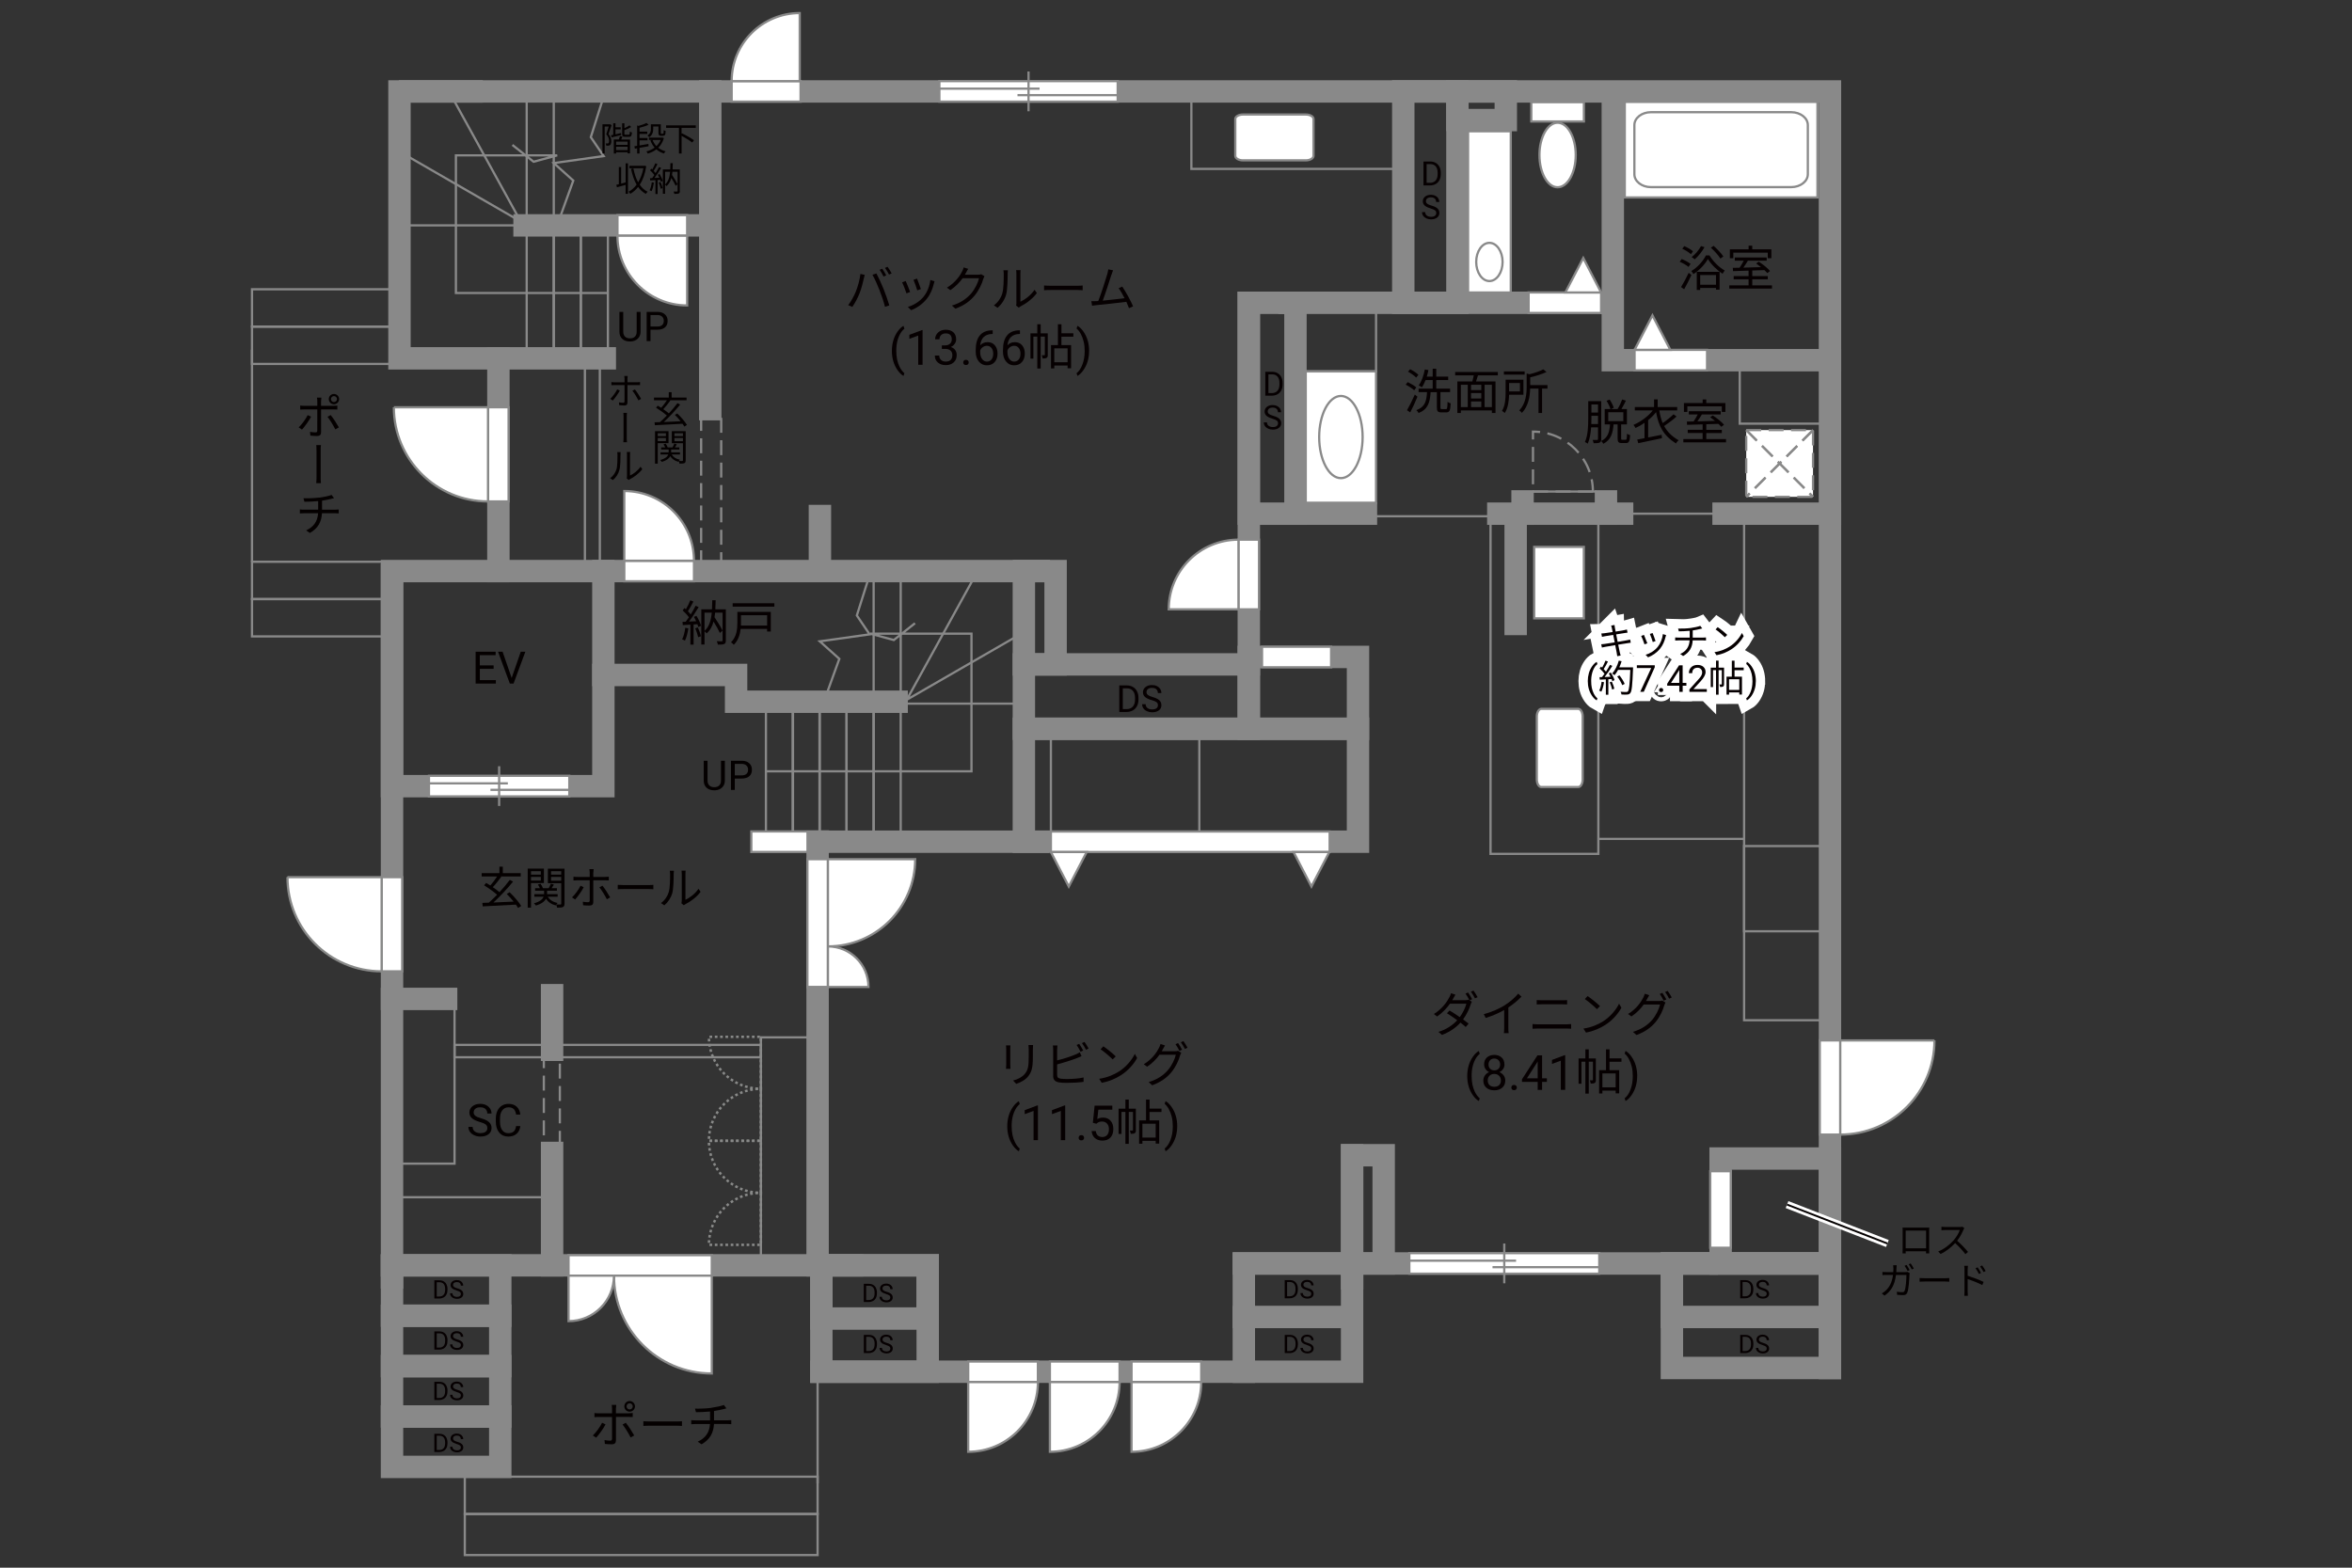 <?xml version="1.0" encoding="UTF-8"?>
<svg xmlns="http://www.w3.org/2000/svg" viewBox="0 0 630 420">
  <rect x="0" y="0" width="630" height="420" fill="#333333" stroke="none"/>
  <defs>
    <style>
      .cls-1 {
        fill: #040000;
      }

      .cls-2 {
        fill: #060001;
      }

      .cls-3, .cls-4, .cls-5, .cls-6, .cls-7, .cls-8 {
        stroke-width: .6px;
      }

      .cls-3, .cls-4, .cls-9, .cls-10, .cls-7, .cls-11, .cls-12, .cls-13 {
        fill: none;
      }

      .cls-3, .cls-4, .cls-8 {
        stroke-dasharray: 0 0 4 2;
      }

      .cls-3, .cls-6, .cls-7, .cls-12, .cls-8 {
        stroke: #898989;
      }

      .cls-4 {
        stroke: #898988;
      }

      .cls-5, .cls-6, .cls-8 {
        fill: #fff;
      }

      .cls-5, .cls-11 {
        stroke: #888988;
      }

      .cls-9 {
        stroke-width: 5px;
      }

      .cls-9, .cls-10 {
        stroke: #fff;
      }

      .cls-10 {
        stroke-width: 2px;
      }

      .cls-10, .cls-13 {
        stroke-miterlimit: 10;
      }

      .cls-11 {
        stroke-dasharray: 0 0 0 0 .71 0 0 .71;
        stroke-width: .65px;
      }

      .cls-12 {
        stroke-linecap: square;
        stroke-width: 6px;
      }

      .cls-13 {
        stroke: #040000;
        stroke-width: .5px;
      }
    </style>
  </defs>
  <g id="kan">
    <rect class="cls-7" x="67.5" y="87.5" width="38" height="10"/>
    <rect class="cls-7" x="67.5" y="77.5" width="38" height="10"/>
    <rect class="cls-7" x="67.5" y="160.5" width="38" height="10"/>
    <rect class="cls-7" x="67.5" y="150.5" width="38" height="10"/>
    <line class="cls-7" x1="67.5" y1="150.5" x2="67.5" y2="93.67"/>
    <rect class="cls-7" x="141.08" y="26.25" width="7.25" height="69.75"/>
    <rect class="cls-7" x="148.33" y="62.25" width="7.25" height="33.75"/>
    <rect class="cls-7" x="155.58" y="62.25" width="7.25" height="33.75"/>
    <polyline class="cls-7" points="161.75 25.67 158.25 36.75 161.69 41.81 148.33 43.69 153.56 48.38 149.75 58.94"/>
    <polyline class="cls-7" points="121.44 26.62 139.47 59.34 108.44 41.44"/>
    <line class="cls-7" x1="142.69" y1="60.38" x2="109" y2="60.38"/>
    <polyline class="cls-7" points="162.83 78.5 122.12 78.5 122.12 41.62 149.25 41.62 142.92 43.33 137.25 38.83"/>
    <rect class="cls-7" x="348.42" y="82.83" width="20.17" height="16.67"/>
    <rect class="cls-7" x="466" y="97.33" width="24.17" height="16.17"/>
    <polyline class="cls-7" points="467.17 139.67 467.17 273.33 490.17 273.33"/>
    <rect class="cls-7" x="467.17" y="226.67" width="23" height="22.83"/>
    <rect class="cls-7" x="399.25" y="139.88" width="28.88" height="88.88"/>
    <line class="cls-7" x1="428.12" y1="224.75" x2="467.17" y2="224.75"/>
    <line class="cls-7" x1="410.63" y1="131.69" x2="427.58" y2="131.69"/>
    <line class="cls-7" x1="403.38" y1="138.31" x2="358.44" y2="138.31"/>
    <line class="cls-7" x1="463.88" y1="137.62" x2="428.12" y2="137.62"/>
    <rect class="cls-7" x="234.01" y="154.39" width="7.25" height="69.75"/>
    <rect class="cls-7" x="226.76" y="190.39" width="7.25" height="33.75"/>
    <rect class="cls-7" x="219.51" y="190.39" width="7.25" height="33.75"/>
    <rect class="cls-7" x="212.33" y="190.39" width="7.25" height="33.75"/>
    <rect class="cls-7" x="205.16" y="190.39" width="7.25" height="33.75"/>
    <polyline class="cls-7" points="233.01 153.8 229.51 164.89 232.94 169.95 219.59 171.82 224.82 176.51 221.01 187.07"/>
    <polyline class="cls-7" points="260.9 154.76 242.87 187.48 273.9 169.57"/>
    <line class="cls-7" x1="239.65" y1="188.51" x2="273.34" y2="188.51"/>
    <polyline class="cls-7" points="205.16 206.64 260.22 206.64 260.22 169.76 233.09 169.76 239.42 171.47 245.09 166.97"/>
    <rect class="cls-7" x="105" y="269.75" width="16.75" height="42"/>
    <line class="cls-7" x1="106.12" y1="320.75" x2="145.75" y2="320.75"/>
    <rect class="cls-7" x="121.75" y="279.94" width="82.06" height="3.31"/>
    <rect class="cls-7" x="203.81" y="277.92" width="15.19" height="60.17"/>
    <rect class="cls-7" x="124.5" y="395.62" width="94.5" height="10"/>
    <rect class="cls-7" x="124.5" y="405.62" width="94.5" height="11"/>
    <line class="cls-7" x1="219" y1="397.38" x2="219" y2="370"/>
    <rect class="cls-7" x="156.67" y="97.42" width="4" height="55.58"/>
    <rect class="cls-7" x="319.12" y="24.5" width="56.75" height="20.75"/>
    <rect class="cls-3" x="187.81" y="111.31" width="5.37" height="41.69"/>
  </g>
  <g id="_外壁" data-name="外壁">
    <polygon class="cls-6" points="201.25 228.25 201.25 222.75 221.75 222.75 221.75 228.25 201.25 228.25 201.25 228.25"/>
    <polyline class="cls-12" points="109.83 24.5 490.17 24.5 490.17 366.5"/>
    <rect class="cls-12" x="447.83" y="338.5" width="42.33" height="28"/>
    <rect class="cls-12" x="447.83" y="338.5" width="42.33" height="14.33"/>
    <line class="cls-12" x1="457.17" y1="338.5" x2="333.17" y2="338.5"/>
    <rect class="cls-12" x="333.17" y="338.5" width="29" height="29"/>
    <line class="cls-12" x1="360.33" y1="352.83" x2="333.17" y2="352.83"/>
    <line class="cls-12" x1="333.17" y1="367.5" x2="220" y2="367.5"/>
    <rect class="cls-12" x="220" y="339" width="28.5" height="28.5"/>
    <rect class="cls-12" x="220" y="339" width="28.5" height="14.25"/>
    <line class="cls-12" x1="228.25" y1="339" x2="105" y2="339"/>
    <rect class="cls-12" x="105" y="339" width="29" height="13.5"/>
    <rect class="cls-12" x="105" y="352.5" width="29" height="13.5"/>
    <rect class="cls-12" x="105" y="366" width="29" height="13.5"/>
    <rect class="cls-12" x="105" y="379.5" width="29" height="13.5"/>
    <line class="cls-12" x1="105" y1="342.25" x2="105" y2="154"/>
    <rect class="cls-12" x="105" y="153" width="56.62" height="57.62"/>
    <line class="cls-12" x1="161.62" y1="153" x2="278.25" y2="153"/>
    <rect class="cls-12" x="274.25" y="153" width="8.5" height="25"/>
    <rect class="cls-12" x="274.25" y="178" width="60.25" height="17.25"/>
    <rect class="cls-12" x="334.5" y="176" width="29.25" height="19.25"/>
    <rect class="cls-12" x="274.25" y="195.25" width="89.5" height="30.25"/>
    <polyline class="cls-12" points="278 225.5 219 225.5 219 339"/>
    <line class="cls-12" x1="147.88" y1="266.62" x2="147.88" y2="281.25"/>
    <line class="cls-12" x1="147.88" y1="308.88" x2="147.88" y2="339"/>
    <line class="cls-12" x1="119.5" y1="267.62" x2="105" y2="267.62"/>
    <polyline class="cls-12" points="161.62 180.83 197.17 180.83 197.17 188 240.17 188"/>
    <polyline class="cls-12" points="133.5 153 133.5 96 107 96 107 24.5 126.33 24.5"/>
    <line class="cls-12" x1="133.5" y1="96" x2="162" y2="96"/>
    <line class="cls-12" x1="190.25" y1="109.62" x2="190.25" y2="24.5"/>
    <line class="cls-12" x1="188.88" y1="60.38" x2="140.5" y2="60.38"/>
    <line class="cls-12" x1="219.62" y1="138.25" x2="219.62" y2="150.88"/>
    <line class="cls-12" x1="334.5" y1="178" x2="334.5" y2="81.12"/>
    <rect class="cls-12" x="334.5" y="81.12" width="12.5" height="56.5"/>
    <line class="cls-12" x1="347" y1="137.62" x2="365.88" y2="137.62"/>
    <polyline class="cls-12" points="345.38 81.12 432 81.12 432 24.5 432 96.5 490.17 96.5"/>
    <rect class="cls-12" x="375.88" y="24.5" width="14.5" height="56.62"/>
    <rect class="cls-12" x="390.38" y="24.5" width="12.96" height="7.67"/>
    <line class="cls-12" x1="401.33" y1="137.62" x2="434.5" y2="137.62"/>
    <line class="cls-12" x1="407.83" y1="137.62" x2="407.83" y2="134.33"/>
    <line class="cls-12" x1="430.17" y1="137.62" x2="430.17" y2="134.33"/>
    <line class="cls-12" x1="461.67" y1="137.62" x2="490.17" y2="137.62"/>
    <line class="cls-12" x1="405.98" y1="139.48" x2="405.98" y2="167.17"/>
    <rect class="cls-12" x="460.88" y="310.38" width="29.29" height="28.12"/>
    <line class="cls-12" x1="362.17" y1="342.5" x2="362.17" y2="309.5"/>
    <rect class="cls-12" x="362.17" y="309.5" width="8.46" height="29"/>
  </g>
  <g id="_建距" data-name="建距">
    <g>
      <polygon class="cls-6" points="195.98 24.5 195.98 27.23 214.44 27.23 214.44 21.73 195.98 21.73 195.98 24.5"/>
      <path class="cls-6" d="m195.98,21.73h18.23V3.5c-10.07,0-18.23,8.16-18.23,18.23"/>
    </g>
    <g>
      <polygon class="cls-6" points="251.62 24.5 251.62 27.23 299.38 27.23 299.38 21.73 251.62 21.73 251.62 24.5"/>
      <line class="cls-7" x1="275.5" y1="19.15" x2="275.5" y2="29.81"/>
      <line class="cls-7" x1="278.46" y1="23.75" x2="251.62" y2="23.75"/>
      <line class="cls-7" x1="299.38" y1="25.49" x2="272.54" y2="25.49"/>
    </g>
    <g>
      <path class="cls-11" d="m203.81,319.57v13.93h-13.94c0-7.69,6.24-13.93,13.94-13.93Z"/>
      <path class="cls-11" d="m203.81,319.57v-13.93h-13.94c0,7.69,6.24,13.93,13.94,13.93Z"/>
    </g>
    <g>
      <path class="cls-11" d="m203.81,291.7v13.93h-13.94c0-7.69,6.24-13.93,13.94-13.93Z"/>
      <path class="cls-11" d="m203.81,291.7v-13.93h-13.94c0,7.69,6.24,13.93,13.94,13.93Z"/>
    </g>
    <polygon class="cls-6" points="460.88 334.29 463.61 334.29 463.61 313.78 458.1 313.78 458.1 334.29 460.88 334.29"/>
    <polygon class="cls-6" points="356.55 176 356.55 173.27 338.04 173.27 338.04 178.77 356.55 178.77 356.55 176"/>
    <g>
      <polygon class="cls-6" points="152.29 339 152.29 336.27 190.66 336.27 190.66 341.77 152.29 341.77 152.29 339"/>
      <path class="cls-6" d="m164.46,341.77h26.2v26.2c-14.47,0-26.2-11.73-26.2-26.2"/>
      <path class="cls-6" d="m164.46,341.77h-12.17v12.18c6.72,0,12.17-5.45,12.17-12.18"/>
    </g>
    <g>
      <polygon class="cls-6" points="219 264.41 216.27 264.41 216.27 230.18 221.77 230.18 221.77 264.41 219 264.41"/>
      <path class="cls-6" d="m221.77,253.55v-23.37h23.37c0,12.91-10.46,23.37-23.37,23.37"/>
      <path class="cls-6" d="m221.77,253.55v10.86h10.86c0-5.99-4.86-10.86-10.86-10.86"/>
    </g>
    <g>
      <polygon class="cls-6" points="490.17 278.74 487.44 278.74 487.44 303.97 492.94 303.97 492.94 278.74 490.17 278.74"/>
      <path class="cls-5" d="m518.16,278.74h-25.23v25.23c13.93,0,25.23-11.29,25.23-25.23"/>
    </g>
    <g>
      <polygon class="cls-6" points="133.5 109.11 136.23 109.11 136.23 134.34 130.73 134.34 130.73 109.11 133.5 109.11"/>
      <path class="cls-5" d="m105.5,109.11h25.22v25.23c-13.93,0-25.22-11.29-25.22-25.23"/>
    </g>
    <g>
      <polygon class="cls-6" points="105 235 107.73 235 107.73 260.23 102.23 260.23 102.23 235 105 235"/>
      <path class="cls-5" d="m77,235h25.22v25.23c-13.93,0-25.22-11.29-25.22-25.23"/>
    </g>
    <g>
      <polygon class="cls-6" points="185.89 153 185.89 155.73 167.22 155.73 167.22 150.23 185.89 150.23 185.89 153"/>
      <path class="cls-6" d="m185.89,150.23h-18.67v-18.68c10.31,0,18.67,8.36,18.67,18.68"/>
    </g>
    <g>
      <polygon class="cls-6" points="334.5 144.58 337.23 144.58 337.23 163.25 331.73 163.25 331.73 144.58 334.5 144.58"/>
      <path class="cls-6" d="m331.73,144.58v18.67h-18.68c0-10.31,8.36-18.67,18.68-18.67"/>
    </g>
    <path class="cls-3" d="m426.67,131.69h-16.05v-16.05c8.86,0,16.05,7.19,16.05,16.05"/>
    <g>
      <polygon class="cls-6" points="278.01 367.5 278.01 364.77 259.34 364.77 259.34 370.27 278.01 370.27 278.01 367.5"/>
      <path class="cls-6" d="m278.01,370.27h-18.67v18.68c10.31,0,18.67-8.36,18.67-18.68"/>
    </g>
    <g>
      <polygon class="cls-6" points="299.89 367.5 299.89 364.77 281.22 364.77 281.22 370.27 299.89 370.27 299.89 367.5"/>
      <path class="cls-6" d="m299.89,370.27h-18.67v18.68c10.31,0,18.67-8.36,18.67-18.68"/>
    </g>
    <g>
      <polygon class="cls-6" points="321.76 367.5 321.76 364.77 303.09 364.77 303.09 370.27 321.76 370.27 321.76 367.5"/>
      <path class="cls-6" d="m321.76,370.27h-18.67v18.68c10.31,0,18.67-8.36,18.67-18.68"/>
    </g>
    <g>
      <polygon class="cls-6" points="165.39 60.38 165.39 57.64 184.06 57.64 184.06 63.15 165.39 63.15 165.39 60.38"/>
      <path class="cls-6" d="m165.39,63.15h18.67v18.68c-10.31,0-18.67-8.36-18.67-18.68"/>
    </g>
    <g>
      <polygon class="cls-6" points="437.83 96.5 437.83 99.23 457.25 99.23 457.25 93.73 437.83 93.73 437.83 96.5"/>
      <polygon class="cls-6" points="437.83 93.73 442.62 84.49 447.41 93.73 437.83 93.73"/>
    </g>
    <g>
      <polygon class="cls-6" points="428.87 81.12 428.87 83.85 409.45 83.85 409.45 78.35 428.87 78.35 428.87 81.12"/>
      <polygon class="cls-6" points="428.87 78.35 424.09 69.12 419.3 78.35 428.87 78.35"/>
    </g>
    <g>
      <polygon class="cls-6" points="281.49 225.5 281.49 222.77 356.16 222.77 356.16 228.27 281.49 228.27 281.49 225.5"/>
      <polygon class="cls-6" points="281.49 228.27 286.28 237.51 291.07 228.27 281.49 228.27"/>
      <polygon class="cls-6" points="346.49 228.27 351.28 237.51 356.07 228.27 346.49 228.27"/>
    </g>
    <g>
      <polygon class="cls-6" points="114.9 210.62 114.9 213.36 152.5 213.36 152.5 207.85 114.9 207.85 114.9 210.62"/>
      <line class="cls-7" x1="133.7" y1="205.28" x2="133.7" y2="215.93"/>
      <line class="cls-7" x1="136.03" y1="209.87" x2="114.9" y2="209.87"/>
      <line class="cls-7" x1="152.5" y1="211.61" x2="131.37" y2="211.61"/>
    </g>
    <g>
      <polygon class="cls-6" points="377.5 338.5 377.5 341.23 428.38 341.23 428.38 335.73 377.5 335.73 377.5 338.5"/>
      <line class="cls-7" x1="402.93" y1="333.15" x2="402.93" y2="343.81"/>
      <line class="cls-7" x1="406.09" y1="337.75" x2="377.5" y2="337.75"/>
      <line class="cls-7" x1="428.38" y1="339.49" x2="399.78" y2="339.49"/>
    </g>
    <line class="cls-6" x1="321.25" y1="222.77" x2="321.25" y2="195.25"/>
    <line class="cls-6" x1="281.49" y1="222.77" x2="281.49" y2="195.25"/>
    <rect class="cls-6" x="435.21" y="27.3" width="51.61" height="25.6"/>
    <path class="cls-7" d="m484.24,33.51c0-1.9-1.99-3.45-4.42-3.45h-37.63c-2.43,0-4.41,1.55-4.41,3.45v13.17c0,1.9,1.98,3.45,4.41,3.45h37.63c2.42,0,4.42-1.55,4.42-3.45v-13.17Z"/>
    <path class="cls-6" d="m422.73,210.86c.67,0,1.2-.92,1.2-2.06v-16.83c0-1.13-.53-2.06-1.2-2.06h-9.87c-.66,0-1.21.93-1.21,2.06v16.83c0,1.13.54,2.06,1.21,2.06h9.87Z"/>
    <path class="cls-6" d="m351.83,31.88c0-.67-.92-1.2-2.06-1.2h-16.83c-1.13,0-2.06.53-2.06,1.2v9.87c0,.66.93,1.21,2.06,1.21h16.83c1.13,0,2.06-.54,2.06-1.21v-9.87Z"/>
    <rect class="cls-6" x="410.95" y="146.52" width="13.29" height="19.14"/>
    <g>
      <rect class="cls-6" x="349.75" y="99.5" width="18.83" height="35.19"/>
      <path class="cls-7" d="m359.17,106.08c3.21,0,5.82,4.93,5.82,11.01s-2.61,11.01-5.82,11.01-5.82-4.93-5.82-11.01,2.61-11.01,5.82-11.01Z"/>
    </g>
    <g>
      <rect class="cls-6" x="393.23" y="35.17" width="11.44" height="43.19"/>
      <path class="cls-7" d="m398.95,65.06c1.95,0,3.53,2.29,3.53,5.12s-1.58,5.12-3.53,5.12-3.54-2.29-3.54-5.12,1.59-5.12,3.54-5.12Z"/>
    </g>
    <g>
      <rect class="cls-8" x="467.74" y="115.22" width="17.89" height="17.89"/>
      <line class="cls-4" x1="485.63" y1="115.22" x2="467.74" y2="133.11"/>
      <line class="cls-3" x1="485.63" y1="115.22" x2="467.74" y2="133.11"/>
      <line class="cls-4" x1="467.74" y1="115.22" x2="485.63" y2="133.11"/>
      <line class="cls-3" x1="467.74" y1="115.22" x2="485.63" y2="133.11"/>
    </g>
    <g>
      <rect class="cls-6" x="410.17" y="27.37" width="14.09" height="5.17"/>
      <path class="cls-6" d="m422.07,41.53c0-4.77-2.17-8.65-4.86-8.65s-4.86,3.88-4.86,8.65,2.17,8.64,4.86,8.64,4.86-3.87,4.86-8.64Z"/>
    </g>
  </g>
  <g id="_文字" data-name="文字">
    <g>
      <path class="cls-2" d="m230.46,73.39l1.16.25c-.08.29-.18.66-.23.94-.18.82-.64,2.74-1.18,4.07-.48,1.2-1.18,2.53-1.91,3.57l-1.1-.47c.82-1.08,1.55-2.44,2-3.54.56-1.34,1.1-3.31,1.27-4.82Zm3.24.22l1.05-.35c.52.94,1.35,2.73,1.9,4.11.53,1.29,1.22,3.28,1.56,4.45l-1.16.38c-.32-1.33-.92-3.08-1.47-4.47-.52-1.34-1.31-3.15-1.89-4.11Zm3.67.17l-.7.31c-.26-.53-.7-1.31-1.05-1.81l.69-.29c.33.46.81,1.25,1.07,1.78Zm1.46-.53l-.7.31c-.29-.57-.7-1.3-1.08-1.79l.69-.29c.35.47.85,1.29,1.09,1.77Z"/>
      <path class="cls-2" d="m243.79,78.23l-.99.36c-.19-.68-.9-2.47-1.16-2.93l.96-.38c.26.56.94,2.26,1.18,2.94Zm6.34-2.21c-.35,1.43-.91,2.82-1.85,3.99-1.2,1.53-2.78,2.54-4.24,3.09l-.86-.87c1.51-.44,3.16-1.43,4.23-2.77.92-1.13,1.6-2.78,1.79-4.45l1.12.35c-.09.27-.14.48-.19.65Zm-3.48,1.43l-.96.34c-.14-.58-.74-2.24-1.01-2.82l.95-.33c.22.52.86,2.24,1.03,2.81Z"/>
      <path class="cls-2" d="m258.76,73.05c-.09.18-.19.36-.31.55h3.52c.35,0,.64-.04.85-.13l.87.53c-.1.18-.23.48-.3.69-.35,1.31-1.16,3.07-2.31,4.47-1.18,1.44-2.73,2.64-5.17,3.54l-.94-.84c2.38-.7,4-1.89,5.19-3.26,1.01-1.2,1.81-2.87,2.08-4.06h-4.39c-.79,1.09-1.89,2.25-3.3,3.2l-.9-.68c2.24-1.34,3.52-3.22,4.08-4.39.13-.22.33-.69.4-1.03l1.21.39c-.22.34-.46.78-.57,1.03Z"/>
      <path class="cls-2" d="m268.47,78.59c.38-1.18.39-3.78.39-5.23,0-.39-.04-.68-.09-.95h1.2c-.01.16-.06.55-.06.94,0,1.44-.05,4.23-.4,5.53-.39,1.39-1.22,2.67-2.31,3.58l-.98-.66c1.09-.78,1.87-1.94,2.26-3.2Zm3.78,2.54v-7.79c0-.49-.06-.87-.08-.96h1.2c-.01.09-.05.47-.05.96v7.5c1.2-.55,2.8-1.73,3.8-3.2l.61.88c-1.12,1.52-2.93,2.86-4.43,3.6-.21.12-.35.22-.44.3l-.69-.57c.05-.21.09-.47.09-.73Z"/>
      <path class="cls-2" d="m281.48,76.56h7.12c.65,0,1.12-.04,1.4-.07v1.27c-.26-.01-.81-.07-1.39-.07h-7.14c-.72,0-1.4.03-1.81.07v-1.27c.39.03,1.08.07,1.81.07Z"/>
      <path class="cls-2" d="m297.69,73.64c-.38,1.22-1.66,5.21-2.31,6.9,1.91-.18,4.41-.46,5.84-.65-.52-1.03-1.1-2.04-1.59-2.67l.98-.44c.92,1.34,2.34,3.95,2.89,5.29l-1.09.49c-.17-.47-.42-1.07-.71-1.7-2,.26-6.36.74-8.1.9-.33.03-.7.09-1.08.14l-.2-1.21c.39.01.83,0,1.21-.01.2-.01.42-.03.65-.04.73-1.79,2.05-5.95,2.42-7.23.16-.6.21-.91.25-1.25l1.3.26c-.13.32-.27.66-.44,1.21Z"/>
      <path class="cls-2" d="m238.9,93.97c0-.96.13-1.87.38-2.75s.64-1.68,1.15-2.4,1.04-1.23,1.58-1.52l.24.77c-.62.47-1.12,1.2-1.52,2.17s-.61,2.06-.65,3.27v.54c0,1.63.29,3.05.89,4.25.36.72.79,1.28,1.28,1.69l-.24.72c-.56-.31-1.1-.84-1.61-1.57-1-1.44-1.5-3.16-1.5-5.16Z"/>
      <path class="cls-2" d="m247.13,97.73h-1.18v-7.83l-2.37.87v-1.07l3.36-1.26h.18v9.29Z"/>
      <path class="cls-2" d="m252.27,92.53h.88c.55,0,.99-.15,1.31-.44s.48-.67.48-1.15c0-1.08-.54-1.62-1.62-1.62-.51,0-.91.15-1.22.43-.3.29-.45.67-.45,1.15h-1.17c0-.73.27-1.34.8-1.83.54-.48,1.22-.73,2.04-.73.87,0,1.55.23,2.05.69s.74,1.1.74,1.92c0,.4-.13.79-.39,1.17s-.61.66-1.06.84c.51.16.9.43,1.18.8s.42.83.42,1.36c0,.83-.27,1.49-.81,1.97-.54.49-1.25.73-2.11.73s-1.57-.23-2.12-.7-.82-1.09-.82-1.86h1.18c0,.49.16.88.48,1.17s.74.44,1.28.44c.57,0,1-.15,1.3-.44.3-.3.45-.72.45-1.28s-.17-.95-.5-1.24-.81-.44-1.43-.44h-.88v-.96Z"/>
      <path class="cls-2" d="m258.01,97.11c0-.2.06-.37.18-.51s.3-.2.54-.2.42.07.55.2.19.3.19.51-.06.36-.19.49c-.12.13-.31.2-.55.2s-.42-.07-.54-.2c-.12-.13-.18-.29-.18-.49Z"/>
      <path class="cls-2" d="m265.9,88.48v1h-.22c-.91.02-1.64.29-2.18.81-.54.52-.85,1.26-.94,2.22.49-.56,1.15-.84,1.99-.84s1.45.28,1.93.85.72,1.3.72,2.2c0,.95-.26,1.71-.78,2.29s-1.21.86-2.09.86-1.6-.34-2.15-1.02c-.55-.68-.83-1.55-.83-2.62v-.45c0-1.7.36-3,1.09-3.9.73-.9,1.81-1.36,3.24-1.38h.21Zm-1.54,4.16c-.4,0-.77.12-1.11.36-.34.24-.57.54-.7.91v.43c0,.76.17,1.38.51,1.84s.77.7,1.28.7.94-.19,1.25-.58.45-.9.45-1.53-.15-1.15-.46-1.54c-.31-.39-.71-.59-1.22-.59Z"/>
      <path class="cls-2" d="m273.2,88.48v1h-.22c-.91.02-1.64.29-2.18.81-.54.52-.85,1.26-.94,2.22.49-.56,1.15-.84,1.99-.84s1.45.28,1.93.85.72,1.3.72,2.2c0,.95-.26,1.71-.78,2.29s-1.21.86-2.09.86-1.6-.34-2.15-1.02c-.55-.68-.83-1.55-.83-2.62v-.45c0-1.7.36-3,1.09-3.9.73-.9,1.81-1.36,3.24-1.38h.21Zm-1.54,4.16c-.4,0-.77.12-1.11.36-.34.24-.57.54-.7.91v.43c0,.76.17,1.38.51,1.84s.77.7,1.28.7.94-.19,1.25-.58.45-.9.45-1.53-.15-1.15-.46-1.54c-.31-.39-.71-.59-1.22-.59Z"/>
      <path class="cls-2" d="m280.66,95.05c0,.39-.05.65-.3.81-.25.16-.58.18-1.08.18-.03-.25-.13-.62-.25-.87.35.01.61.01.71,0,.1,0,.13-.03.13-.13v-4.86h-1.12v8.55h-.9v-8.55h-1.05v5.9h-.78v-6.77h1.83v-2.44h.9v2.44h1.9v5.75Zm3.65-4.85v2.25h2.59v6.21h-.94v-.73h-3.56v.77h-.88v-6.25h1.85v-5.58h.95v2.42h3.19v.91h-3.19Zm1.65,3.13h-3.56v3.72h3.56v-3.72Z"/>
      <path class="cls-2" d="m291.72,94.04c0,.94-.12,1.85-.37,2.71-.25.87-.63,1.66-1.14,2.4-.51.73-1.04,1.25-1.6,1.56l-.25-.72c.65-.5,1.18-1.27,1.57-2.33.4-1.05.6-2.22.61-3.5v-.2c0-.89-.09-1.71-.28-2.48-.19-.76-.45-1.45-.78-2.05s-.71-1.08-1.12-1.42l.25-.72c.56.31,1.09.83,1.6,1.55s.88,1.52,1.14,2.39.38,1.8.38,2.8Z"/>
    </g>
    <g>
      <path class="cls-1" d="m183.31,114.28c-.13-.22-.29-.48-.49-.75-2.69.15-5.53.29-7.41.39l-.08-.78c.43-.01.92-.03,1.45-.05.57-.5,1.21-1.11,1.84-1.76-.74-.67-1.94-1.52-2.9-2.11l.46-.53c.29.17.61.36.93.56.52-.58,1.11-1.36,1.52-2.01h-3.45v-.73h3.96v-1.45h.76v1.45h4v.73h-4.45l.12.05c-.56.79-1.28,1.7-1.9,2.34.56.38,1.1.77,1.49,1.12.86-.92,1.68-1.89,2.3-2.74l.73.38c-1.25,1.54-2.95,3.35-4.39,4.67,1.38-.06,2.96-.13,4.51-.2-.48-.6-1.03-1.21-1.54-1.71l.64-.38c1,.94,2.08,2.22,2.59,3.07l-.69.44Z"/>
      <path class="cls-1" d="m176.18,118.73v5.49h-.73v-8.71h3.62v3.22h-2.89Zm0-2.66v.77h2.19v-.77h-2.19Zm2.19,2.11v-.83h-2.19v.83h2.19Zm5.29,5.15c0,.4-.08.62-.35.75-.25.12-.68.13-1.31.13-.02-.18-.11-.47-.2-.66-.04.06-.08.12-.1.17-.98-.26-1.71-.78-2.17-1.5-.29.56-.92,1.12-2.25,1.53-.09-.14-.29-.37-.44-.5,1.41-.39,1.96-.96,2.16-1.48h-2.07v-.57h2.18v-.78h-2.01v-.56h1.07c-.1-.26-.27-.58-.45-.81l.58-.19c.24.31.47.72.54,1h1.3c.17-.31.38-.72.48-1.02l.67.22c-.17.27-.35.56-.51.8h1.18v.56h-2.19v.78h2.36v.57h-2.2c.42.71,1.17,1.2,2.19,1.4-.09.08-.2.21-.29.33.42.02.81.02.93.01.13,0,.17-.05.17-.19v-4.58h-2.98v-3.23h3.71v7.82Zm-3-7.26v.77h2.27v-.77h-2.27Zm2.27,2.13v-.85h-2.27v.85h2.27Z"/>
      <path class="cls-1" d="m164.14,107.31l-.67-.45c.64-.6,1.47-1.75,1.85-2.54l.7.33c-.43.82-1.33,2.07-1.88,2.66Zm3.93-5.89v1h2.57c.23,0,.56-.02.8-.06v.81c-.26,0-.56,0-.79,0h-2.58v4.7c0,.5-.24.77-.83.77-.41,0-.98-.04-1.38-.08l-.07-.77c.43.08.87.11,1.12.11.27,0,.37-.11.37-.36.01-.53.01-3.85.01-4.31v-.06h-2.69c-.3,0-.58,0-.83.02v-.82c.27.03.51.06.82.06h2.7v-1c0-.21-.04-.55-.07-.69h.91c-.02.13-.06.48-.06.69Zm3.66,5.44l-.71.41c-.39-.76-1.11-1.98-1.63-2.59l.66-.35c.53.62,1.3,1.83,1.68,2.53Z"/>
      <path class="cls-1" d="m167.02,111.73c0-.28,0-.78-.05-1.11h.97c-.06.33-.06.83-.06,1.1v5.38c0,.3,0,.92.06,1.37h-.98c.06-.45.06-1.02.06-1.37v-5.37Z"/>
      <path class="cls-1" d="m165.12,125.74c.28-.89.28-2.83.28-3.91,0-.29-.02-.5-.06-.7h.9c0,.11-.04.41-.04.69,0,1.08,0,3.11-.3,4.13-.28,1.04-.91,1.99-1.73,2.67l-.74-.5c.82-.59,1.4-1.45,1.69-2.38Zm2.83,1.88v-5.81c0-.37-.05-.65-.06-.72h.9c-.01.07-.04.35-.04.72v5.6c.89-.41,2.09-1.29,2.82-2.38l.47.66c-.84,1.13-2.18,2.13-3.31,2.69-.16.08-.27.16-.34.21l-.51-.42c.04-.15.07-.35.07-.55Z"/>
    </g>
    <g>
      <path class="cls-1" d="m138.78,243.26c-.16-.26-.35-.58-.59-.9-3.23.18-6.63.35-8.89.47l-.1-.94c.52-.01,1.1-.04,1.74-.06.68-.6,1.45-1.33,2.21-2.11-.89-.8-2.33-1.82-3.48-2.53l.55-.64c.35.2.73.43,1.12.67.62-.7,1.33-1.63,1.82-2.41h-4.14v-.88h4.75v-1.74h.91v1.74h4.8v.88h-5.34l.14.06c-.67.95-1.54,2.04-2.28,2.81.67.46,1.32.92,1.79,1.34,1.03-1.1,2.01-2.27,2.76-3.29l.88.46c-1.5,1.85-3.54,4.02-5.26,5.6,1.66-.07,3.55-.16,5.41-.24-.58-.72-1.24-1.45-1.85-2.05l.77-.46c1.2,1.13,2.49,2.66,3.11,3.68l-.83.53Z"/>
      <path class="cls-1" d="m142.23,236.59v6.58h-.88v-10.45h4.34v3.86h-3.47Zm0-3.19v.92h2.63v-.92h-2.63Zm2.63,2.53v-1h-2.63v1h2.63Zm6.34,6.18c0,.48-.1.74-.42.9-.3.14-.82.16-1.57.16-.02-.22-.13-.56-.24-.79-.05.07-.1.14-.12.2-1.18-.31-2.05-.94-2.6-1.8-.35.67-1.1,1.34-2.7,1.83-.11-.17-.35-.44-.53-.6,1.69-.47,2.35-1.15,2.59-1.77h-2.48v-.68h2.61v-.93h-2.41v-.67h1.28c-.12-.31-.32-.7-.54-.97l.7-.23c.29.37.56.86.65,1.2h1.56c.2-.37.46-.86.58-1.22l.8.26c-.2.32-.42.67-.61.96h1.42v.67h-2.63v.93h2.83v.68h-2.64c.5.85,1.4,1.44,2.63,1.68-.11.1-.24.25-.35.4.5.02.97.02,1.12.01.16,0,.2-.06.2-.23v-5.49h-3.57v-3.87h4.45v9.38Zm-3.6-8.71v.92h2.72v-.92h-2.72Zm2.72,2.55v-1.02h-2.72v1.02h2.72Z"/>
      <path class="cls-1" d="m154.05,240.98l-.83-.56c.8-.73,1.82-2.16,2.29-3.13l.84.41c-.5,1.02-1.62,2.55-2.3,3.29Zm4.87-7.28v1.24h3.17c.29,0,.68-.02.98-.06v1c-.32-.02-.68-.04-.97-.04h-3.18v5.82c0,.62-.3.95-1.03.95-.5,0-1.21-.02-1.7-.08l-.08-.95c.53.1,1.07.13,1.38.13s.47-.13.47-.46v-5.41h-3.32c-.37,0-.71.01-1.03.05v-1.02c.33.05.63.07,1.02.07h3.33v-1.24c0-.25-.04-.67-.08-.85h1.13c-.02.17-.07.6-.07.85Zm4.52,6.73l-.89.49c-.47-.95-1.37-2.44-2-3.19l.82-.44c.65.77,1.59,2.28,2.07,3.14Z"/>
      <path class="cls-1" d="m167.14,237.12h6.57c.6,0,1.03-.04,1.29-.06v1.18c-.24-.01-.74-.06-1.28-.06h-6.58c-.66,0-1.3.02-1.67.06v-1.18c.36.03,1,.06,1.67.06Z"/>
      <path class="cls-1" d="m179.13,238.99c.35-1.09.36-3.49.36-4.82,0-.36-.04-.62-.08-.88h1.1c-.01.14-.06.5-.06.86,0,1.33-.05,3.9-.37,5.1-.36,1.28-1.13,2.46-2.13,3.3l-.9-.61c1.01-.72,1.73-1.79,2.09-2.95Zm3.49,2.34v-7.18c0-.46-.06-.8-.07-.89h1.1c-.01.08-.05.43-.05.89v6.92c1.1-.5,2.58-1.59,3.5-2.95l.56.81c-1.03,1.4-2.7,2.64-4.09,3.32-.19.11-.32.21-.41.28l-.64-.53c.05-.19.08-.43.08-.67Z"/>
    </g>
    <g>
      <path class="cls-1" d="m80.88,115.1l-.87-.6c.83-.77,1.91-2.27,2.41-3.29l.91.43c-.56,1.07-1.73,2.68-2.44,3.46Zm5.11-7.66v1.29h3.34c.3,0,.71-.03,1.03-.06v1.05c-.33-.03-.7-.03-1.01-.03h-3.35v6.11c0,.66-.31,1.01-1.08,1.01-.53,0-1.27-.05-1.79-.1l-.09-1.01c.56.1,1.13.14,1.46.14.35,0,.48-.13.48-.47.01-.68.01-4.99.01-5.59v-.09h-3.5c-.39,0-.75.01-1.08.04v-1.08c.35.05.66.08,1.07.08h3.51v-1.3c0-.27-.05-.71-.09-.9h1.18c-.03.18-.08.64-.08.91Zm4.77,7.07l-.95.52c-.49-.99-1.43-2.57-2.09-3.37l.85-.46c.69.81,1.69,2.38,2.2,3.3Zm-1.31-8.96c.75,0,1.39.61,1.39,1.37s-.64,1.39-1.39,1.39-1.38-.61-1.38-1.39.61-1.37,1.38-1.37Zm0,2.17c.44,0,.82-.35.82-.81,0-.43-.38-.79-.82-.79s-.81.36-.81.79c0,.46.35.81.81.81Z"/>
      <path class="cls-1" d="m84.77,120.68c0-.36,0-1.01-.06-1.44h1.26c-.08.43-.08,1.08-.08,1.43v6.99c-.01.39-.01,1.2.08,1.78h-1.27c.08-.58.08-1.33.08-1.78v-6.98Z"/>
      <path class="cls-1" d="m85.56,133.32c1.13-.16,2.63-.45,3.25-.73l.66.87c-.29.08-.52.13-.71.18-.62.17-1.59.35-2.5.49v2.42h3.47c.29,0,.74-.03,1-.05v1.05c-.27-.03-.65-.05-.98-.05h-3.51c-.13,2.37-1.07,4.04-3.24,5.29l-.99-.69c1.98-.94,3.04-2.34,3.2-4.6h-3.77c-.39,0-.82.03-1.12.05v-1.07c.27.04.73.06,1.1.06h3.8v-2.29c-1.29.13-2.7.16-3.68.17l-.25-.94c.95.05,2.89,0,4.25-.18Z"/>
    </g>
    <g>
      <path class="cls-2" d="m452.29,71.51c-.51-.44-1.52-1.03-2.37-1.38l.53-.73c.82.32,1.86.87,2.38,1.3l-.55.81Zm-2.01,5.4c.58-.92,1.42-2.47,2.05-3.82l.73.58c-.57,1.27-1.31,2.7-1.95,3.83l-.83-.6Zm2.64-8.81c-.48-.46-1.48-1.08-2.3-1.46l.52-.7c.82.35,1.85.92,2.34,1.39l-.56.77Zm4.98.34c.98,1.62,2.6,3.22,4.08,4.03-.19.23-.43.6-.57.87-1.47-.92-3.07-2.51-3.94-3.94-.78,1.39-2.28,3.03-3.89,4.04-.1-.26-.35-.6-.55-.82,1.64-.96,3.19-2.7,3.91-4.19h.95Zm-1.33-2.22c-.68,1.21-1.69,2.46-2.63,3.26-.18-.17-.57-.46-.82-.6.98-.73,1.91-1.85,2.51-2.95l.94.29Zm-2.08,6.6h6.11v4.78h-.96v-.46h-4.23v.55h-.92v-4.88Zm.92.87v2.6h4.23v-2.6h-4.23Zm5.41-4.42c-.49-.81-1.59-2.04-2.55-2.92l.74-.48c.97.86,2.09,2.04,2.6,2.85l-.79.56Z"/>
      <path class="cls-2" d="m474.64,76.45v.87h-11.44v-.87h5.17v-1.62h-3.99v-.86h3.99v-1.46c-1.57.05-3.03.09-4.17.13l-.05-.88c.53-.01,1.14-.01,1.81-.03.38-.56.79-1.27,1.11-1.89h-2.39v-.86h8.54v.86h-5.04c-.36.61-.79,1.29-1.2,1.86,1.46-.04,3.09-.08,4.72-.13-.43-.35-.88-.69-1.3-.98l.69-.48c1.09.69,2.41,1.74,3.02,2.5l-.73.55c-.2-.23-.46-.51-.77-.79-1.08.04-2.18.08-3.25.1v1.5h4.16v.86h-4.16v1.62h5.29Zm-10.36-7.27h-.92v-2.39h5.02v-.96h.97v.96h5.12v2.39h-.96v-1.5h-9.23v1.5Z"/>
    </g>
    <g>
      <path class="cls-2" d="m378.81,104.57c-.48-.47-1.47-1.11-2.28-1.51l.53-.69c.79.38,1.81.96,2.31,1.42l-.57.78Zm.87,1.7c-.55,1.37-1.3,2.99-1.94,4.21l-.86-.58c.6-1.03,1.46-2.73,2.09-4.19l.7.56Zm-.35-5.11c-.46-.49-1.4-1.16-2.18-1.59l.57-.65c.78.39,1.74,1.01,2.21,1.5l-.6.74Zm7.98,8.45c.33,0,.39-.27.43-1.95.21.17.58.34.84.4-.09,1.91-.31,2.42-1.18,2.42h-1.31c-.96,0-1.21-.29-1.21-1.29v-4.13h-1.68c-.18,2.77-.69,4.58-3.22,5.6-.1-.23-.38-.6-.6-.77,2.33-.86,2.72-2.42,2.86-4.84h-2.26v-.92h3.78v-2.31h-1.9c-.3.74-.62,1.42-1,1.94-.2-.14-.61-.42-.85-.52.78-1.03,1.33-2.64,1.64-4.26l.96.18c-.12.6-.26,1.18-.44,1.74h1.59v-2.12h.95v2.12h3.2v.92h-3.2v2.31h3.71v.92h-2.59v4.12c0,.36.05.43.38.43h1.1Z"/>
      <path class="cls-2" d="m395.88,100.57c-.16.55-.34,1.13-.51,1.62h5.21v8.46h-.97v-.69h-8.31v.69h-.94v-8.46h4.02c.14-.49.27-1.09.38-1.62h-4.98v-.92h11.43v.92h-5.33Zm-4.58,8.5h1.85v-5.98h-1.85v5.98Zm5.47-5.98h-2.74v1.43h2.74v-1.43Zm0,2.22h-2.74v1.46h2.74v-1.46Zm-2.74,3.76h2.74v-1.51h-2.74v1.51Zm5.58-5.98h-1.95v5.98h1.95v-5.98Z"/>
      <path class="cls-2" d="m404.22,105.75c-.04,1.57-.26,3.55-1.16,4.9-.14-.16-.55-.47-.74-.58.88-1.4.97-3.38.97-4.85v-3.5h4.77v4.03h-3.85Zm4.17-5.38h-5.56v-.87h5.56v.87Zm-4.17,2.24v2.26h2.91v-2.26h-2.91Zm10.27,1.5h-1.43v6.54h-.96v-6.54h-2.24c-.05,2.03-.44,4.64-2.2,6.51-.14-.21-.48-.53-.71-.65,1.79-1.91,1.98-4.5,1.98-6.46v-3.45l.77.2c1.38-.35,2.83-.83,3.68-1.31l.86.71c-1.17.57-2.83,1.07-4.36,1.43v2.08h4.62v.94Z"/>
    </g>
    <g>
      <path class="cls-2" d="m299.81,190.74v-7.11h2.01c.62,0,1.17.14,1.64.41s.84.66,1.1,1.17.39,1.08.39,1.74v.45c0,.67-.13,1.26-.39,1.76s-.63.89-1.11,1.16-1.04.41-1.68.42h-1.97Zm.94-6.34v5.58h.99c.72,0,1.29-.22,1.69-.67s.6-1.09.6-1.92v-.42c0-.81-.19-1.44-.57-1.88-.38-.45-.92-.68-1.61-.68h-1.09Z"/>
      <path class="cls-2" d="m308.46,187.57c-.8-.23-1.39-.52-1.76-.85s-.55-.75-.55-1.25c0-.56.22-1.02.67-1.39s1.03-.55,1.75-.55c.49,0,.92.09,1.31.28s.68.45.89.78.31.69.31,1.09h-.94c0-.43-.14-.77-.41-1.02s-.66-.37-1.16-.37c-.46,0-.82.1-1.08.31-.26.2-.39.49-.39.85,0,.29.12.54.37.74s.66.38,1.25.55,1.05.35,1.39.55.58.43.74.7.24.58.24.94c0,.58-.22,1.04-.67,1.38s-1.05.52-1.8.52c-.49,0-.94-.09-1.37-.28s-.75-.44-.98-.77-.34-.69-.34-1.11h.94c0,.43.16.77.48,1.02s.74.37,1.27.37c.49,0,.87-.1,1.14-.3s.4-.48.4-.83-.12-.62-.37-.81-.69-.38-1.33-.56Z"/>
    </g>
    <g>
      <path class="cls-2" d="m338.92,106v-6.4h1.81c.56,0,1.05.12,1.48.37s.76.6.99,1.05c.23.45.35.98.35,1.56v.41c0,.6-.12,1.13-.35,1.59-.23.45-.57.8-1,1.05-.43.24-.94.37-1.51.37h-1.77Zm.84-5.71v5.02h.89c.65,0,1.16-.2,1.52-.61.36-.4.54-.98.54-1.73v-.37c0-.73-.17-1.29-.51-1.7-.34-.4-.83-.61-1.45-.61h-.98Z"/>
      <path class="cls-2" d="m340.8,112.15c-.72-.21-1.25-.46-1.58-.77-.33-.3-.49-.68-.49-1.12,0-.5.2-.92.6-1.25.4-.33.93-.49,1.57-.49.44,0,.83.08,1.17.25.34.17.61.4.8.7.19.3.28.63.28.98h-.85c0-.39-.12-.69-.37-.92s-.59-.33-1.04-.33c-.42,0-.74.09-.97.28-.23.18-.35.44-.35.76,0,.26.11.48.33.66.22.18.6.35,1.13.5.53.15.95.31,1.25.5.3.18.52.39.67.63.15.24.22.52.22.85,0,.52-.2.93-.61,1.25-.4.31-.94.47-1.62.47-.44,0-.85-.08-1.23-.25-.38-.17-.67-.4-.88-.69-.21-.29-.31-.63-.31-1h.85c0,.39.14.69.43.92.29.22.67.34,1.15.34.45,0,.79-.09,1.02-.27s.36-.43.36-.74-.11-.56-.33-.73c-.22-.17-.62-.34-1.2-.51Z"/>
    </g>
    <g>
      <path class="cls-2" d="m381.29,49.67v-6.4h1.81c.56,0,1.05.12,1.48.37s.76.6.99,1.05c.23.45.35.98.35,1.56v.41c0,.6-.12,1.13-.35,1.59-.23.45-.57.8-1,1.05-.43.24-.94.37-1.51.37h-1.77Zm.84-5.71v5.02h.89c.65,0,1.16-.2,1.52-.61.36-.4.54-.98.54-1.73v-.37c0-.73-.17-1.29-.51-1.7-.34-.4-.83-.61-1.45-.61h-.98Z"/>
      <path class="cls-2" d="m383.18,55.82c-.72-.21-1.25-.46-1.58-.77-.33-.3-.49-.68-.49-1.12,0-.5.2-.92.6-1.25.4-.33.93-.49,1.57-.49.44,0,.83.08,1.17.25.34.17.61.4.8.7.19.3.28.63.28.98h-.85c0-.39-.12-.69-.37-.92s-.59-.33-1.04-.33c-.42,0-.74.09-.97.28-.23.18-.35.44-.35.76,0,.26.11.48.33.66.22.18.6.35,1.13.5.53.15.95.31,1.25.5.3.18.52.39.67.63.15.24.22.52.22.85,0,.52-.2.93-.61,1.25-.4.31-.94.47-1.62.47-.44,0-.85-.08-1.23-.25-.38-.17-.67-.4-.88-.69-.21-.29-.31-.63-.31-1h.85c0,.39.14.69.43.92.29.22.67.34,1.15.34.45,0,.79-.09,1.02-.27s.36-.43.36-.74-.11-.56-.33-.73c-.22-.17-.62-.34-1.2-.51Z"/>
    </g>
    <g>
      <path class="cls-2" d="m428.91,117.64c0,.49-.12.77-.43.92-.3.17-.78.18-1.61.18-.04-.23-.16-.64-.27-.88.56.01,1.08.01,1.22.01.17-.01.22-.08.22-.25v-3.12h-1.85c-.1,1.52-.35,3.12-.9,4.36-.17-.14-.53-.36-.75-.44.83-1.82.88-4.41.88-6.31v-4.64h3.48v10.17Zm-.87-4.03v-2.21h-1.77v.71c0,.46,0,.96-.03,1.5h1.79Zm-1.77-5.25v2.16h1.77v-2.16h-1.77Zm9.19,9.45c.26,0,.31-.21.34-1.61.21.16.58.31.84.38-.09,1.68-.34,2.12-1.11,2.12h-1.12c-.9,0-1.12-.3-1.12-1.26v-3.74h-1.09c-.18,2.33-.69,4.16-2.74,5.19-.1-.23-.38-.57-.58-.74,1.85-.86,2.22-2.46,2.38-4.45h-1.43v-4.11h1.55c-.18-.6-.61-1.52-1.05-2.21l.82-.33c.47.69.94,1.6,1.1,2.2l-.75.34h1.78c.46-.73.96-1.79,1.24-2.57l.99.32c-.38.75-.79,1.59-1.2,2.25h1.48v4.11h-1.55v3.74c0,.34.04.38.31.38h.91Zm-4.68-4.98h4.04v-2.38h-4.04v2.38Z"/>
      <path class="cls-2" d="m449.09,111.58c-.96.87-2.28,1.87-3.34,2.56.81,1.49,2,2.73,3.88,3.82-.26.18-.57.55-.7.85-3.45-2.18-4.68-4.72-5.34-8.4-.58.77-1.31,1.5-2.12,2.15v4.64c1.14-.22,2.41-.47,3.61-.72l.09.92c-2.24.48-4.65.97-6.34,1.33l-.29-.96c.56-.1,1.22-.23,1.96-.38v-4.11c-.75.53-1.57,1-2.41,1.38-.12-.25-.38-.62-.55-.83,2.02-.87,3.99-2.34,5.16-3.87h-4.8v-.91h5.15v-2.05h.97v2.05h5.23v.91h-4.8c.21,1.27.49,2.38.91,3.38,1-.68,2.17-1.61,2.91-2.35l.81.6Z"/>
      <path class="cls-2" d="m462.33,117.63v.87h-11.44v-.87h5.17v-1.62h-3.99v-.86h3.99v-1.46c-1.57.05-3.03.09-4.17.13l-.05-.88c.53-.01,1.14-.01,1.81-.03.38-.56.79-1.27,1.1-1.88h-2.39v-.86h8.54v.86h-5.04c-.36.61-.79,1.29-1.2,1.86,1.46-.04,3.09-.08,4.72-.13-.43-.35-.88-.69-1.3-.98l.69-.48c1.09.69,2.41,1.74,3.02,2.5l-.73.55c-.2-.23-.46-.51-.77-.79-1.08.04-2.18.08-3.25.1v1.5h4.16v.86h-4.16v1.62h5.29Zm-10.36-7.27h-.92v-2.39h5.02v-.96h.97v.96h5.12v2.39h-.96v-1.5h-9.23v1.5Z"/>
    </g>
    <g>
      <path class="cls-1" d="m163.82,33.54c-.24.73-.55,1.64-.83,2.37.6.73.74,1.38.74,1.93,0,.48-.1.85-.33,1.03-.12.09-.27.13-.44.16-.16.02-.37.02-.56,0,0-.17-.07-.41-.17-.59.19,0,.35.02.47,0,.12,0,.21-.03.28-.06.13-.11.17-.36.17-.63,0-.48-.15-1.09-.75-1.78.23-.66.48-1.46.66-2.07h-1.09v7.23h-.59v-7.83h1.92l.09-.03.44.26Zm2.57,2.63c-.89.23-1.82.47-2.54.64l-.18-.57c.18-.04.37-.07.59-.12v-3.09h.6v1.08h1.4v.55h-1.4v1.32c.47-.11.97-.23,1.48-.34l.05.52Zm.32.44c-.1.26-.21.53-.31.77h2.36v3.71h-.65v-.3h-3.08v.33h-.61v-3.75h1.34c.11-.3.23-.65.28-.91l.67.14Zm1.4,1.33h-3.08v.86h3.08v-.86Zm0,2.28v-.9h-3.08v.9h3.08Zm.31-4.12c.22,0,.27-.11.29-.85.13.1.38.2.56.24-.07.93-.24,1.16-.78,1.16h-1.01c-.68,0-.83-.16-.83-.83v-2.79h.6v1.32c.51-.23,1.04-.51,1.35-.77l.47.44c-.51.33-1.2.64-1.82.86v.94c0,.23.04.27.3.27h.87Z"/>
      <path class="cls-1" d="m171.3,39.6v1.53h-.63v-1.41l-.62.11-.12-.65.74-.12v-5.46l.36.13c.8-.22,1.64-.51,2.12-.79l.58.48c-.67.32-1.58.6-2.43.81v1.04h2.07v.61h-2.07v1.1h2.14v.62h-2.14v1.37c.74-.12,1.57-.26,2.38-.41l.04.62-2.41.43Zm6.52-2.57c-.31,1.06-.84,1.9-1.5,2.55.55.44,1.21.77,1.97.97-.16.13-.35.4-.44.58-.78-.24-1.47-.61-2.03-1.11-.68.51-1.47.88-2.31,1.13-.07-.17-.23-.44-.37-.58.8-.21,1.57-.54,2.21-1.02-.49-.54-.86-1.2-1.14-1.94l.44-.12h-.81v-.61h3.45l.13-.03.42.17Zm-2.86-2.45c0,.73-.18,1.61-1.08,2.18-.08-.13-.32-.37-.45-.46.8-.5.91-1.14.91-1.74v-1.27h2.66v2.21c0,.17,0,.26.05.3.04.03.08.04.14.04h.26c.07,0,.15,0,.19-.03.04-.03.08-.09.1-.2.02-.14.04-.41.04-.77.12.1.34.21.51.25-.02.35-.04.76-.09.9-.05.15-.14.24-.27.3-.1.06-.28.09-.42.09h-.46c-.16,0-.38-.04-.5-.16-.13-.11-.18-.26-.18-.76v-1.58h-1.41v.69Zm-.17,2.92c.24.62.59,1.18,1.04,1.65.48-.46.86-1,1.13-1.65h-2.18Z"/>
      <path class="cls-1" d="m182.56,34.25v1.6l.12-.13c1.07.51,2.48,1.32,3.2,1.86l-.47.6c-.61-.5-1.82-1.24-2.84-1.79v4.74h-.71v-6.88h-3.44v-.67h7.95v.67h-3.8Z"/>
      <path class="cls-1" d="m167.57,43.76h.64v8.17h-.64v-2.4c-.83.23-1.66.47-2.32.65l-.16-.67c.2-.05.42-.1.67-.16v-4.59h.62v4.43c.38-.1.78-.21,1.2-.32v-5.12Zm5.53.77c-.3,2.04-.91,3.69-1.74,4.97.56.81,1.26,1.46,2.12,1.88-.15.12-.38.38-.49.56-.83-.45-1.51-1.07-2.07-1.85-.61.78-1.32,1.4-2.1,1.84-.1-.16-.29-.44-.46-.56.79-.41,1.53-1.06,2.16-1.9-.68-1.17-1.15-2.61-1.49-4.23l.63-.12c.27,1.4.68,2.66,1.27,3.72.64-1.04,1.13-2.3,1.4-3.76h-3.75v-.66h3.93l.12-.04.44.14Z"/>
      <path class="cls-1" d="m175.16,48.93c-.13.85-.34,1.71-.64,2.29-.11-.08-.38-.21-.52-.25.3-.55.49-1.35.58-2.14l.58.11Zm1.51-2.3c.37.58.73,1.35.85,1.84l-.5.23c-.04-.15-.09-.33-.16-.52l-.71.04v3.75h-.59v-3.71c-.51.03-1,.05-1.41.08l-.05-.59.59-.03c.19-.24.4-.53.59-.83-.28-.4-.75-.9-1.16-1.27l.34-.44c.09.07.17.15.26.23.31-.5.62-1.18.81-1.67l.58.23c-.31.59-.68,1.31-1.02,1.81.2.2.38.4.52.58.35-.56.68-1.13.91-1.61l.57.25c-.51.86-1.2,1.91-1.79,2.68l1.33-.05c-.13-.28-.27-.57-.42-.81l.47-.19Zm.25,2.13c.24.51.49,1.2.58,1.64l-.51.17c-.09-.45-.31-1.13-.55-1.65l.49-.16Zm5.19,2.42c0,.35-.07.55-.3.65-.24.11-.62.12-1.18.12-.03-.17-.12-.46-.21-.62.41.02.8,0,.93,0,.12,0,.15-.04.15-.16v-5.15h-1.39c-.03.29-.06.57-.11.85.56.82,1.18,1.84,1.49,2.49l-.5.42c-.25-.56-.71-1.38-1.17-2.11-.24.89-.64,1.64-1.29,2.19-.08-.12-.24-.29-.39-.39v2.45h-.59v-6.53h1.98c.04-.54.04-1.1.05-1.68h.63c0,.58-.03,1.14-.06,1.68h1.94v5.78Zm-3.95-1.78c.87-.76,1.21-1.95,1.34-3.38h-1.34v3.38Z"/>
    </g>
    <g>
      <path class="cls-1" d="m171.58,83.56v5.32c0,.74-.24,1.34-.7,1.81-.46.47-1.08.73-1.87.79h-.27c-.86.01-1.54-.22-2.05-.68-.51-.46-.77-1.1-.77-1.91v-5.33h1.02v5.3c0,.57.16,1,.47,1.32.31.31.75.47,1.33.47s1.03-.16,1.34-.47.46-.75.46-1.32v-5.3h1.04Z"/>
      <path class="cls-1" d="m174.24,88.32v3.06h-1.03v-7.82h2.88c.86,0,1.53.22,2.01.66s.73,1.01.73,1.74c0,.76-.24,1.34-.71,1.75s-1.15.62-2.04.62h-1.84Zm0-.84h1.85c.55,0,.97-.13,1.27-.39s.44-.64.44-1.13-.15-.84-.44-1.12c-.29-.28-.7-.43-1.21-.44h-1.91v3.07Z"/>
    </g>
    <g>
      <path class="cls-1" d="m132.23,179.19h-3.7v3.02h4.29v.92h-5.42v-8.53h5.36v.92h-4.24v2.75h3.7v.92Z"/>
      <path class="cls-1" d="m137.05,181.64l2.44-7.04h1.23l-3.16,8.53h-1l-3.16-8.53h1.22l2.43,7.04Z"/>
    </g>
    <g>
      <path class="cls-1" d="m128.5,300.58c-.96-.28-1.67-.62-2.11-1.02s-.66-.9-.66-1.5c0-.67.27-1.23.81-1.67s1.24-.66,2.09-.66c.59,0,1.11.11,1.57.34s.81.54,1.07.94.38.83.38,1.31h-1.13c0-.52-.16-.92-.49-1.22s-.79-.44-1.39-.44c-.55,0-.99.12-1.3.37-.31.24-.47.58-.47,1.02,0,.35.15.64.44.88.29.24.8.46,1.51.66.71.2,1.26.42,1.66.66s.7.52.89.84.29.7.29,1.13c0,.69-.27,1.25-.81,1.66s-1.26.62-2.16.62c-.59,0-1.13-.11-1.64-.34s-.9-.53-1.17-.92-.41-.83-.41-1.33h1.13c0,.52.19.92.57,1.22s.89.45,1.53.45c.59,0,1.05-.12,1.37-.36s.47-.57.47-.99-.15-.74-.44-.97-.82-.45-1.59-.68Z"/>
      <path class="cls-1" d="m139.38,301.67c-.11.9-.44,1.6-1,2.09s-1.31.74-2.24.74c-1.01,0-1.82-.36-2.42-1.08s-.91-1.69-.91-2.9v-.82c0-.79.14-1.49.42-2.09s.68-1.06,1.2-1.39,1.12-.48,1.8-.48c.91,0,1.63.25,2.18.76s.87,1.21.96,2.1h-1.13c-.1-.68-.31-1.18-.64-1.48s-.78-.46-1.37-.46c-.72,0-1.28.27-1.69.8-.41.53-.61,1.29-.61,2.27v.83c0,.93.19,1.66.58,2.21.39.55.93.82,1.62.82.62,0,1.1-.14,1.44-.42s.56-.78.67-1.48h1.13Z"/>
    </g>
    <g>
      <path class="cls-1" d="m194.16,203.81v5.32c0,.74-.24,1.34-.7,1.81-.46.47-1.08.73-1.87.79h-.27c-.86.01-1.54-.22-2.05-.68-.51-.46-.77-1.1-.77-1.91v-5.33h1.02v5.3c0,.57.16,1,.47,1.32.31.31.75.47,1.33.47s1.03-.16,1.34-.47.46-.75.46-1.32v-5.3h1.04Z"/>
      <path class="cls-1" d="m196.82,208.57v3.06h-1.03v-7.82h2.88c.86,0,1.53.22,2.01.66s.73,1.01.73,1.74c0,.76-.24,1.34-.71,1.75s-1.15.62-2.04.62h-1.84Zm0-.84h1.85c.55,0,.97-.13,1.27-.39s.44-.64.44-1.13-.15-.84-.44-1.12c-.29-.28-.7-.43-1.21-.44h-1.91v3.07Z"/>
    </g>
    <rect class="cls-3" x="145.67" y="283.25" width="4.29" height="24.17"/>
    <g>
      <path class="cls-2" d="m116.34,389v-4.87h1.38c.42,0,.8.09,1.12.28.33.19.58.45.75.8s.27.74.27,1.19v.31c0,.46-.09.86-.27,1.21s-.43.61-.76.8c-.33.18-.71.28-1.15.28h-1.35Zm.64-4.35v3.82h.68c.5,0,.88-.15,1.16-.46.28-.31.41-.75.41-1.32v-.29c0-.55-.13-.98-.39-1.29-.26-.31-.63-.46-1.11-.47h-.75Z"/>
      <path class="cls-2" d="m122.27,386.83c-.55-.16-.95-.35-1.2-.58s-.38-.52-.38-.85c0-.38.15-.7.46-.95s.71-.38,1.2-.38c.33,0,.63.06.9.19.26.13.46.31.61.54s.22.48.22.75h-.65c0-.3-.09-.53-.28-.7s-.45-.25-.79-.25c-.32,0-.56.07-.74.21s-.27.33-.27.58c0,.2.08.37.25.5.17.14.45.26.86.38.4.11.72.24.95.38.23.14.4.3.51.48.11.18.17.4.17.65,0,.39-.15.71-.46.95-.31.24-.72.36-1.23.36-.33,0-.65-.06-.94-.19-.29-.13-.51-.3-.67-.53s-.24-.48-.24-.76h.65c0,.29.11.53.33.7.22.17.51.26.87.26.34,0,.6-.07.78-.21.18-.14.27-.33.27-.57s-.08-.42-.25-.55c-.17-.13-.47-.26-.91-.39Z"/>
    </g>
    <g>
      <path class="cls-2" d="m116.34,375.07v-4.87h1.38c.42,0,.8.09,1.12.28.33.19.58.45.75.8s.27.74.27,1.19v.31c0,.46-.09.86-.27,1.21s-.43.61-.76.8c-.33.18-.71.28-1.15.28h-1.35Zm.64-4.35v3.82h.68c.5,0,.88-.15,1.16-.46.28-.31.41-.75.41-1.32v-.29c0-.55-.13-.98-.39-1.29-.26-.31-.63-.46-1.11-.47h-.75Z"/>
      <path class="cls-2" d="m122.27,372.9c-.55-.16-.95-.35-1.2-.58s-.38-.52-.38-.85c0-.38.15-.7.46-.95s.71-.38,1.2-.38c.33,0,.63.06.9.19.26.13.46.31.61.54s.22.48.22.75h-.65c0-.3-.09-.53-.28-.7s-.45-.25-.79-.25c-.32,0-.56.07-.74.21s-.27.33-.27.58c0,.2.08.37.25.5.17.14.45.26.86.38.4.11.72.24.95.38.23.14.4.3.51.48.11.18.17.4.17.65,0,.39-.15.71-.46.95-.31.24-.72.36-1.23.36-.33,0-.65-.06-.94-.19-.29-.13-.51-.3-.67-.53s-.24-.48-.24-.76h.65c0,.29.11.53.33.7.22.17.51.26.87.26.34,0,.6-.07.78-.21.18-.14.27-.33.27-.57s-.08-.42-.25-.55c-.17-.13-.47-.26-.91-.39Z"/>
    </g>
    <g>
      <path class="cls-2" d="m116.34,361.57v-4.87h1.38c.42,0,.8.09,1.12.28.33.19.58.45.75.8s.27.74.27,1.19v.31c0,.46-.09.86-.27,1.21s-.43.61-.76.8c-.33.18-.71.28-1.15.28h-1.35Zm.64-4.35v3.82h.68c.5,0,.88-.15,1.16-.46.28-.31.41-.75.41-1.32v-.29c0-.55-.13-.98-.39-1.29-.26-.31-.63-.46-1.11-.47h-.75Z"/>
      <path class="cls-2" d="m122.27,359.4c-.55-.16-.95-.35-1.2-.58s-.38-.52-.38-.85c0-.38.15-.7.46-.95s.71-.38,1.2-.38c.33,0,.63.06.9.19.26.13.46.31.61.54s.22.48.22.75h-.65c0-.3-.09-.53-.28-.7s-.45-.25-.79-.25c-.32,0-.56.07-.74.21s-.27.33-.27.58c0,.2.08.37.25.5.17.14.45.26.86.38.4.11.72.24.95.38.23.14.4.3.51.48.11.18.17.4.17.65,0,.39-.15.71-.46.95-.31.24-.72.36-1.23.36-.33,0-.65-.06-.94-.19-.29-.13-.51-.3-.67-.53s-.24-.48-.24-.76h.65c0,.29.11.53.33.7.22.17.51.26.87.26.34,0,.6-.07.78-.21.18-.14.27-.33.27-.57s-.08-.42-.25-.55c-.17-.13-.47-.26-.91-.39Z"/>
    </g>
    <g>
      <path class="cls-2" d="m116.34,347.88v-4.87h1.38c.42,0,.8.09,1.12.28.33.19.58.45.75.8s.27.74.27,1.19v.31c0,.46-.09.86-.27,1.21s-.43.61-.76.8c-.33.18-.71.28-1.15.28h-1.35Zm.64-4.35v3.82h.68c.5,0,.88-.15,1.16-.46.28-.31.41-.75.41-1.32v-.29c0-.55-.13-.98-.39-1.29-.26-.31-.63-.46-1.11-.47h-.75Z"/>
      <path class="cls-2" d="m122.27,345.71c-.55-.16-.95-.35-1.2-.58s-.38-.52-.38-.85c0-.38.15-.7.46-.95s.71-.38,1.2-.38c.33,0,.63.06.9.19.26.13.46.31.61.54s.22.48.22.75h-.65c0-.3-.09-.53-.28-.7s-.45-.25-.79-.25c-.32,0-.56.07-.74.21s-.27.33-.27.58c0,.2.08.37.25.5.17.14.45.26.86.38.4.11.72.24.95.38.23.14.4.3.51.48.11.18.17.4.17.65,0,.39-.15.71-.46.95-.31.24-.72.36-1.23.36-.33,0-.65-.06-.94-.19-.29-.13-.51-.3-.67-.53s-.24-.48-.24-.76h.65c0,.29.11.53.33.7.22.17.51.26.87.26.34,0,.6-.07.78-.21.18-.14.27-.33.27-.57s-.08-.42-.25-.55c-.17-.13-.47-.26-.91-.39Z"/>
    </g>
    <g>
      <path class="cls-2" d="m231.38,362.5v-4.87h1.38c.42,0,.8.09,1.12.28.33.19.58.45.75.8s.27.74.27,1.19v.31c0,.46-.09.86-.27,1.21s-.43.61-.76.8c-.33.18-.71.28-1.15.28h-1.35Zm.64-4.35v3.82h.68c.5,0,.88-.15,1.16-.46.28-.31.41-.75.41-1.32v-.29c0-.55-.13-.98-.39-1.29-.26-.31-.63-.46-1.11-.47h-.75Z"/>
      <path class="cls-2" d="m237.31,360.33c-.55-.16-.95-.35-1.2-.58s-.38-.52-.38-.85c0-.38.15-.7.46-.95s.71-.38,1.2-.38c.33,0,.63.06.9.19.26.13.46.31.61.54s.22.48.22.75h-.65c0-.3-.09-.53-.28-.7s-.45-.25-.79-.25c-.32,0-.56.07-.74.21s-.27.33-.27.58c0,.2.08.37.25.5.17.14.45.26.86.38.4.11.72.24.95.38.23.14.4.3.51.48.11.18.17.4.17.65,0,.39-.15.71-.46.95-.31.24-.72.36-1.23.36-.33,0-.65-.06-.94-.19-.29-.13-.51-.3-.67-.53s-.24-.48-.24-.76h.65c0,.29.11.53.33.7.22.17.51.26.87.26.34,0,.6-.07.78-.21.18-.14.27-.33.27-.57s-.08-.42-.25-.55c-.17-.13-.47-.26-.91-.39Z"/>
    </g>
    <g>
      <path class="cls-2" d="m231.37,348.82v-4.87h1.38c.42,0,.8.09,1.12.28.33.19.58.45.75.8s.27.74.27,1.19v.31c0,.46-.09.86-.27,1.21s-.43.61-.76.8c-.33.18-.71.28-1.15.28h-1.35Zm.64-4.35v3.82h.68c.5,0,.88-.15,1.16-.46.28-.31.41-.75.41-1.32v-.29c0-.55-.13-.98-.39-1.29-.26-.31-.63-.46-1.11-.47h-.75Z"/>
      <path class="cls-2" d="m237.3,346.65c-.55-.16-.95-.35-1.2-.58s-.38-.52-.38-.85c0-.38.15-.7.46-.95s.71-.38,1.2-.38c.33,0,.63.06.9.19.26.13.46.31.61.54s.22.48.22.75h-.65c0-.3-.09-.53-.28-.7s-.45-.25-.79-.25c-.32,0-.56.07-.74.21s-.27.33-.27.58c0,.2.08.37.25.5.17.14.45.26.86.38.4.11.72.24.95.38.23.14.4.3.51.48.11.18.17.4.17.65,0,.39-.15.71-.46.95-.31.24-.72.36-1.23.36-.33,0-.65-.06-.94-.19-.29-.13-.51-.3-.67-.53s-.24-.48-.24-.76h.65c0,.29.11.53.33.7.22.17.51.26.87.26.34,0,.6-.07.78-.21.18-.14.27-.33.27-.57s-.08-.42-.25-.55c-.17-.13-.47-.26-.91-.39Z"/>
    </g>
    <g>
      <path class="cls-2" d="m344.13,362.5v-4.87h1.38c.42,0,.8.09,1.12.28s.58.45.75.8c.18.35.27.74.27,1.19v.31c0,.46-.09.86-.27,1.21-.18.35-.43.61-.76.8-.33.18-.71.28-1.15.28h-1.35Zm.64-4.35v3.82h.68c.5,0,.88-.15,1.16-.46.28-.31.41-.75.41-1.32v-.29c0-.55-.13-.98-.39-1.29-.26-.31-.63-.46-1.11-.47h-.75Z"/>
      <path class="cls-2" d="m350.06,360.33c-.55-.16-.95-.35-1.2-.58s-.38-.52-.38-.85c0-.38.15-.7.46-.95s.71-.38,1.2-.38c.33,0,.63.06.89.19.26.13.46.31.61.54.14.23.22.48.22.75h-.65c0-.3-.09-.53-.28-.7s-.45-.25-.79-.25c-.32,0-.56.07-.74.21-.18.14-.27.33-.27.58,0,.2.08.37.25.5.17.14.45.26.86.38.4.11.72.24.95.38.23.14.4.3.51.48.11.18.17.4.17.65,0,.39-.15.71-.46.95-.31.24-.72.36-1.23.36-.33,0-.65-.06-.94-.19-.29-.13-.51-.3-.67-.53s-.24-.48-.24-.76h.65c0,.29.11.53.33.7.22.17.51.26.87.26.34,0,.6-.07.78-.21.18-.14.27-.33.27-.57s-.08-.42-.25-.55c-.17-.13-.47-.26-.91-.39Z"/>
    </g>
    <g>
      <path class="cls-2" d="m344.12,347.82v-4.87h1.38c.42,0,.8.09,1.12.28.33.19.58.45.75.8.18.35.27.74.27,1.19v.31c0,.46-.09.86-.27,1.21-.18.35-.43.61-.76.8-.33.18-.71.28-1.15.28h-1.35Zm.64-4.35v3.82h.68c.5,0,.88-.15,1.16-.46.28-.31.41-.75.41-1.32v-.29c0-.55-.13-.98-.39-1.29-.26-.31-.63-.46-1.11-.47h-.75Z"/>
      <path class="cls-2" d="m350.05,345.65c-.55-.16-.95-.35-1.2-.58s-.38-.52-.38-.85c0-.38.15-.7.46-.95s.71-.38,1.2-.38c.33,0,.63.06.9.19.26.13.46.31.61.54.14.23.22.48.22.75h-.65c0-.3-.09-.53-.28-.7s-.45-.25-.79-.25c-.32,0-.56.07-.74.21-.18.14-.27.33-.27.58,0,.2.08.37.25.5s.46.26.86.38c.41.11.72.24.95.38.23.14.4.3.51.48.11.18.17.4.17.65,0,.39-.15.71-.46.95-.31.24-.72.36-1.23.36-.33,0-.65-.06-.94-.19-.29-.13-.51-.3-.67-.53s-.24-.48-.24-.76h.65c0,.29.11.53.33.7.22.17.51.26.87.26.34,0,.6-.07.78-.21.18-.14.27-.33.27-.57s-.08-.42-.25-.55c-.17-.13-.47-.26-.91-.39Z"/>
    </g>
    <g>
      <path class="cls-2" d="m466.13,362.5v-4.87h1.38c.42,0,.8.09,1.12.28s.58.45.75.8c.18.35.27.74.27,1.19v.31c0,.46-.09.86-.27,1.21-.18.35-.43.61-.76.8-.33.18-.71.28-1.15.28h-1.35Zm.64-4.35v3.82h.68c.5,0,.88-.15,1.16-.46.28-.31.41-.75.41-1.32v-.29c0-.55-.13-.98-.39-1.29-.26-.31-.63-.46-1.11-.47h-.75Z"/>
      <path class="cls-2" d="m472.06,360.33c-.55-.16-.95-.35-1.2-.58s-.38-.52-.38-.85c0-.38.15-.7.46-.95s.71-.38,1.2-.38c.33,0,.63.06.89.19.26.13.46.31.61.54.14.23.22.48.22.75h-.65c0-.3-.09-.53-.28-.7s-.45-.25-.79-.25c-.32,0-.56.07-.74.21-.18.14-.27.33-.27.58,0,.2.08.37.25.5.17.14.45.26.86.38.4.11.72.24.95.38.23.14.4.3.51.48.11.18.17.4.17.65,0,.39-.15.71-.46.95-.31.24-.72.36-1.23.36-.33,0-.65-.06-.94-.19-.29-.13-.51-.3-.67-.53s-.24-.48-.24-.76h.65c0,.29.11.53.33.7.22.17.51.26.87.26.34,0,.6-.07.78-.21.18-.14.27-.33.27-.57s-.08-.42-.25-.55c-.17-.13-.47-.26-.91-.39Z"/>
    </g>
    <g>
      <path class="cls-2" d="m466.12,347.82v-4.87h1.38c.42,0,.8.09,1.12.28.33.19.58.45.75.8.18.35.27.74.27,1.19v.31c0,.46-.09.86-.27,1.21-.18.35-.43.61-.76.8-.33.18-.71.28-1.15.28h-1.35Zm.64-4.35v3.82h.68c.5,0,.88-.15,1.16-.46.28-.31.41-.75.41-1.32v-.29c0-.55-.13-.98-.39-1.29-.26-.31-.63-.46-1.11-.47h-.75Z"/>
      <path class="cls-2" d="m472.05,345.65c-.55-.16-.95-.35-1.2-.58s-.38-.52-.38-.85c0-.38.15-.7.46-.95s.71-.38,1.2-.38c.33,0,.63.06.9.19.26.13.46.31.61.54.14.23.22.48.22.75h-.65c0-.3-.09-.53-.28-.7s-.45-.25-.79-.25c-.32,0-.56.07-.74.21-.18.14-.27.33-.27.58,0,.2.08.37.25.5s.46.26.86.38c.41.11.72.24.95.38.23.14.4.3.51.48.11.18.17.4.17.65,0,.39-.15.71-.46.95-.31.24-.72.36-1.23.36-.33,0-.65-.06-.94-.19-.29-.13-.51-.3-.67-.53s-.24-.48-.24-.76h.65c0,.29.11.53.33.7.22.17.51.26.87.26.34,0,.6-.07.78-.21.18-.14.27-.33.27-.57s-.08-.42-.25-.55c-.17-.13-.47-.26-.91-.39Z"/>
    </g>
    <g>
      <path class="cls-1" d="m510.51,328.9h5.37c.22,0,.58,0,.88-.02-.02.25-.02.53-.02.78v4.93c0,.32,0,1.1.02,1.21h-.86c0-.07.01-.31.01-.58h-5.46c0,.26,0,.5.02.58h-.86c0-.13.03-.87.03-1.22v-4.92c0-.23,0-.54-.02-.78.39.01.66.02.89.02Zm-.06,5.54h5.47v-4.75h-5.47v4.75Z"/>
      <path class="cls-1" d="m525.91,329.48c-.34.86-.97,2.03-1.68,2.93,1.05.9,2.27,2.2,2.92,2.99l-.7.6c-.67-.88-1.73-2.06-2.75-2.97-1.07,1.15-2.42,2.25-3.9,2.92l-.64-.67c1.61-.63,3.09-1.82,4.12-2.97.68-.77,1.41-1.95,1.66-2.78h-3.9c-.35,0-.9.04-1.01.05v-.91c.14.02.71.06,1.01.06h3.86c.33,0,.59-.03.75-.08l.51.39c-.06.08-.19.3-.25.44Z"/>
      <path class="cls-1" d="m507.98,339.79c0,.36-.03.7-.05,1.03h2.38c.27,0,.47-.02.64-.05l.56.28c-.03.17-.05.36-.05.49-.04.96-.16,3.87-.61,4.83-.2.43-.52.61-1.07.61-.51,0-1.09-.03-1.61-.07l-.1-.83c.54.07,1.07.11,1.49.11.29,0,.47-.08.58-.32.38-.77.51-3.23.51-4.3h-2.8c-.36,2.88-1.4,4.39-3.07,5.54l-.73-.59c.32-.17.73-.45,1.03-.74.99-.9,1.71-2.15,1.98-4.21h-1.68c-.39,0-.8,0-1.15.04v-.84c.35.03.76.05,1.14.05h1.76c.02-.32.04-.66.04-1.01,0-.23-.03-.6-.07-.83h.94c-.03.22-.05.57-.06.81Zm3.53.47l-.54.24c-.2-.4-.54-1-.81-1.38l.53-.23c.25.36.61.97.82,1.37Zm1.11-.41l-.53.24c-.22-.43-.55-1-.83-1.37l.53-.23c.26.37.65.99.83,1.36Z"/>
      <path class="cls-1" d="m515.57,342.45h5.48c.5,0,.86-.03,1.08-.05v.98c-.2,0-.62-.05-1.07-.05h-5.49c-.55,0-1.08.02-1.39.05v-.98c.3.02.83.05,1.39.05Z"/>
      <path class="cls-1" d="m526.21,340.16c0-.28-.02-.73-.08-1.04h.99c-.04.31-.07.74-.07,1.04v1.63c1.32.41,3.21,1.12,4.27,1.65l-.35.85c-1.08-.59-2.81-1.25-3.92-1.6v3.29c0,.32.03.86.06,1.18h-.96c.04-.32.06-.81.06-1.18v-5.82Zm4.42.88l-.57.26c-.25-.52-.56-1.07-.89-1.52l.55-.25c.25.37.68,1.04.91,1.51Zm1.24-.53l-.56.28c-.27-.53-.59-1.06-.93-1.5l.55-.26c.26.35.7,1.02.94,1.48Z"/>
    </g>
    <g>
      <path class="cls-1" d="m159.7,385.18l-.9-.6c.86-.81,1.98-2.35,2.48-3.41l.91.44c-.55,1.12-1.77,2.77-2.5,3.56Zm5.28-7.88v1.33h3.43c.31,0,.74-.03,1.07-.07v1.08c-.35-.03-.74-.03-1.05-.03h-3.44v6.29c0,.69-.34,1.04-1.12,1.04-.55,0-1.33-.04-1.85-.09l-.09-1.04c.56.1,1.16.16,1.5.16s.51-.16.51-.49v-5.86h-3.61c-.39,0-.75.01-1.1.04v-1.09c.36.04.69.07,1.1.07h3.61v-1.34c0-.29-.04-.73-.09-.92h1.22c-.04.18-.08.65-.08.94Zm4.9,7.28l-.96.53c-.51-1.01-1.48-2.64-2.17-3.46l.88-.47c.69.83,1.73,2.46,2.25,3.39Zm-1.23-9.23c.79,0,1.43.65,1.43,1.43s-.64,1.42-1.43,1.42-1.42-.62-1.42-1.42.64-1.43,1.42-1.43Zm0,2.26c.47,0,.84-.36.84-.83s-.38-.83-.84-.83-.82.38-.82.83.36.83.82.83Z"/>
      <path class="cls-1" d="m174.15,380.83h7.12c.65,0,1.12-.04,1.4-.07v1.27c-.26-.01-.81-.07-1.39-.07h-7.14c-.71,0-1.4.03-1.81.07v-1.27c.39.03,1.08.07,1.81.07Z"/>
      <path class="cls-1" d="m190.54,377.16c1.18-.17,2.72-.48,3.35-.75l.69.9c-.29.08-.55.14-.73.2-.65.17-1.65.36-2.59.51v2.5h3.59c.29,0,.75-.03,1.03-.05v1.08c-.29-.03-.68-.05-1-.05h-3.63c-.14,2.43-1.09,4.15-3.33,5.45l-1.03-.71c2.05-.95,3.13-2.4,3.29-4.73h-3.86c-.42,0-.86.03-1.17.05v-1.08c.3.03.75.05,1.14.05h3.91v-2.37c-1.31.13-2.78.17-3.78.18l-.26-.96c.99.04,2.96-.01,4.37-.2Z"/>
    </g>
    <g>
      <g>
        <path class="cls-9" d="m431.56,167.6l.9-.16c0,.19.06.47.09.69.02.11.09.52.21,1.08.97-.16,1.89-.31,2.31-.39.29-.05.54-.12.71-.17l.17.84c-.15.02-.46.06-.72.1-.46.07-1.37.22-2.33.37.13.62.27,1.33.4,2,1.01-.16,1.96-.33,2.46-.42.39-.07.67-.13.89-.19l.16.84c-.21.02-.53.07-.9.13-.55.09-1.48.24-2.46.39.2.98.36,1.78.41,2.01.07.29.15.63.24.91l-.91.17c-.05-.34-.08-.64-.15-.94-.04-.22-.2-1.03-.39-2.02-1.13.19-2.2.37-2.69.46-.39.07-.67.12-.88.18l-.18-.87c.23-.01.62-.05.88-.09.5-.07,1.59-.24,2.73-.42-.14-.68-.28-1.39-.4-2.01-.95.15-1.82.29-2.2.36-.28.05-.51.1-.81.17l-.17-.9c.25,0,.51-.03.83-.07.39-.04,1.26-.17,2.2-.32-.11-.54-.18-.93-.21-1.05-.05-.26-.12-.48-.19-.68Z"/>
        <path class="cls-9" d="m441.25,172.35l-.76.28c-.15-.52-.69-1.9-.89-2.25l.74-.29c.2.43.72,1.74.91,2.26Zm4.88-1.7c-.27,1.1-.7,2.17-1.42,3.07-.92,1.18-2.14,1.95-3.26,2.38l-.66-.67c1.16-.34,2.43-1.1,3.25-2.13.71-.87,1.23-2.14,1.38-3.42l.86.27c-.07.21-.11.37-.15.5Zm-2.68,1.1l-.74.26c-.11-.45-.57-1.72-.78-2.17l.73-.25c.17.4.66,1.72.79,2.16Z"/>
        <path class="cls-9" d="m452.85,168.25c.91-.13,2.09-.37,2.58-.58l.53.69c-.22.06-.42.11-.56.15-.5.13-1.27.28-1.99.39v1.92h2.76c.22,0,.58-.02.79-.04v.83c-.22-.02-.52-.04-.77-.04h-2.79c-.11,1.87-.84,3.19-2.56,4.19l-.79-.55c1.58-.73,2.41-1.85,2.53-3.64h-2.97c-.32,0-.66.02-.9.04v-.83c.23.02.58.04.88.04h3.01v-1.82c-1.01.1-2.14.13-2.91.14l-.2-.74c.76.03,2.28,0,3.36-.15Z"/>
        <path class="cls-9" d="m463.24,173.26c1.54-.97,2.76-2.45,3.34-3.68l.48.85c-.68,1.25-1.85,2.61-3.36,3.56-1,.63-2.26,1.24-3.93,1.55l-.53-.82c1.75-.26,3.05-.87,4-1.46Zm-.59-3.17l-.63.63c-.5-.52-1.75-1.59-2.49-2.09l.57-.61c.71.47,1.99,1.51,2.55,2.07Z"/>
        <path class="cls-9" d="m425.3,182.46c0-.74.1-1.44.29-2.12s.49-1.29.88-1.85.8-.94,1.22-1.17l.19.6c-.48.36-.87.92-1.17,1.67s-.47,1.59-.5,2.51v.42c0,1.26.22,2.35.68,3.27.28.55.61.99.99,1.3l-.19.55c-.43-.24-.85-.64-1.24-1.21-.77-1.11-1.15-2.43-1.15-3.97Z"/>
        <path class="cls-9" d="m429.64,182.77c-.14.94-.38,1.9-.71,2.54-.12-.09-.42-.23-.58-.28.33-.61.54-1.5.65-2.38l.64.12Zm1.83-2.59c.41.64.85,1.49.99,2.03l-.59.28c-.04-.17-.1-.36-.19-.57l-.87.05v4.16h-.67v-4.12l-1.63.08-.06-.67c.2,0,.43-.01.66-.02.22-.26.45-.56.67-.89-.31-.45-.84-1.01-1.31-1.43l.38-.49c.1.08.2.17.3.26.33-.56.68-1.31.89-1.86l.66.25c-.34.67-.76,1.47-1.14,2.01.24.24.45.48.61.69.41-.63.79-1.28,1.07-1.82l.64.28c-.58.94-1.38,2.12-2.07,2.98.5-.02,1.05-.05,1.6-.07-.15-.31-.32-.62-.49-.89l.55-.24Zm.26,2.43c.29.61.58,1.4.67,1.92l-.59.2c-.09-.52-.37-1.32-.64-1.94l.56-.18Zm5.69-3.45c-.18,4.48-.32,6.03-.73,6.52-.23.29-.45.36-.83.4-.33.03-.94.02-1.54-.02-.02-.21-.1-.53-.24-.73.67.06,1.28.06,1.53.06.19,0,.32-.02.43-.15.33-.34.5-1.86.65-5.76h-3.28c-.28.53-.6,1.01-.93,1.4-.14-.12-.47-.34-.65-.44.77-.83,1.41-2.14,1.78-3.46l.75.17c-.17.56-.37,1.11-.61,1.63h3.67v.38Zm-2.89,4.4c-.23-.61-.79-1.6-1.35-2.33l.6-.29c.56.7,1.16,1.65,1.4,2.28l-.65.34Z"/>
        <path class="cls-9" d="m443.25,178.74l-2.95,6.6h-.95l2.94-6.37h-3.85v-.74h4.8v.51Z"/>
        <path class="cls-9" d="m444.38,184.87c0-.16.05-.29.14-.39s.23-.16.42-.16.33.05.42.16.14.23.14.39-.05.27-.14.38-.24.15-.42.15-.32-.05-.42-.15-.14-.23-.14-.38Z"/>
        <path class="cls-9" d="m450.72,182.96h.99v.74h-.99v1.65h-.91v-1.65h-3.24v-.53l3.18-4.93h.96v4.72Zm-3.12,0h2.21v-3.49l-.11.2-2.11,3.29Z"/>
        <path class="cls-9" d="m457.18,185.35h-4.66v-.65l2.46-2.73c.37-.41.62-.75.75-1.01s.21-.53.21-.8c0-.37-.11-.68-.34-.91s-.52-.36-.9-.36c-.45,0-.8.13-1.05.38s-.37.61-.37,1.07h-.9c0-.65.21-1.18.63-1.59s.99-.61,1.69-.61c.66,0,1.18.17,1.57.52.38.35.58.81.58,1.38,0,.7-.45,1.53-1.34,2.5l-1.9,2.07h3.57v.74Z"/>
        <path class="cls-9" d="m461.8,183.29c0,.3-.04.5-.23.62-.19.12-.45.14-.83.14-.02-.19-.1-.48-.19-.67.27,0,.47,0,.55,0,.08,0,.1-.02.1-.1v-3.74h-.86v6.58h-.69v-6.58h-.81v4.54h-.6v-5.21h1.41v-1.88h.69v1.88h1.46v4.42Zm2.81-3.73v1.73h1.99v4.78h-.72v-.56h-2.74v.59h-.68v-4.81h1.42v-4.29h.73v1.86h2.45v.7h-2.45Zm1.27,2.41h-2.74v2.86h2.74v-2.86Z"/>
        <path class="cls-9" d="m470.31,182.51c0,.73-.09,1.42-.29,2.09s-.48,1.28-.87,1.84-.8.96-1.23,1.2l-.19-.55c.5-.38.9-.98,1.21-1.79s.46-1.71.47-2.69v-.16c0-.68-.07-1.32-.21-1.91-.14-.59-.34-1.11-.6-1.58s-.54-.83-.86-1.09l.19-.55c.43.24.84.63,1.23,1.19s.68,1.17.87,1.84.29,1.39.29,2.15Z"/>
      </g>
      <g>
        <path class="cls-2" d="m431.56,167.6l.9-.16c0,.19.06.47.09.69.02.11.09.52.21,1.08.97-.16,1.89-.31,2.31-.39.29-.05.54-.12.71-.17l.17.84c-.15.02-.46.06-.72.1-.46.07-1.37.22-2.33.37.13.62.27,1.33.4,2,1.01-.16,1.96-.33,2.46-.42.39-.07.67-.13.89-.19l.16.84c-.21.02-.53.07-.9.13-.55.09-1.48.24-2.46.39.2.98.36,1.78.41,2.01.07.29.15.63.24.91l-.91.17c-.05-.34-.08-.64-.15-.94-.04-.22-.2-1.03-.39-2.02-1.13.19-2.2.37-2.69.46-.39.07-.67.12-.88.18l-.18-.87c.23-.01.62-.05.88-.09.5-.07,1.59-.24,2.73-.42-.14-.68-.28-1.39-.4-2.01-.95.15-1.82.29-2.2.36-.28.05-.51.1-.81.17l-.17-.9c.25,0,.51-.03.83-.07.39-.04,1.26-.17,2.2-.32-.11-.54-.18-.93-.21-1.05-.05-.26-.12-.48-.19-.68Z"/>
        <path class="cls-2" d="m441.25,172.35l-.76.28c-.15-.52-.69-1.9-.89-2.25l.74-.29c.2.43.72,1.74.91,2.26Zm4.88-1.7c-.27,1.1-.7,2.17-1.42,3.07-.92,1.18-2.14,1.95-3.26,2.38l-.66-.67c1.16-.34,2.43-1.1,3.25-2.13.71-.87,1.23-2.14,1.38-3.42l.86.27c-.07.21-.11.37-.15.5Zm-2.68,1.1l-.74.26c-.11-.45-.57-1.72-.78-2.17l.73-.25c.17.4.66,1.72.79,2.16Z"/>
        <path class="cls-2" d="m452.85,168.25c.91-.13,2.09-.37,2.58-.58l.53.69c-.22.06-.42.11-.56.15-.5.13-1.27.28-1.99.39v1.92h2.76c.22,0,.58-.02.79-.04v.83c-.22-.02-.52-.04-.77-.04h-2.79c-.11,1.87-.84,3.19-2.56,4.19l-.79-.55c1.58-.73,2.41-1.85,2.53-3.64h-2.97c-.32,0-.66.02-.9.04v-.83c.23.02.58.04.88.04h3.01v-1.82c-1.01.1-2.14.13-2.91.14l-.2-.74c.76.03,2.28,0,3.36-.15Z"/>
        <path class="cls-2" d="m463.24,173.26c1.54-.97,2.76-2.45,3.34-3.68l.48.85c-.68,1.25-1.85,2.61-3.36,3.56-1,.63-2.26,1.24-3.93,1.55l-.53-.82c1.75-.26,3.05-.87,4-1.46Zm-.59-3.17l-.63.63c-.5-.52-1.75-1.59-2.49-2.09l.57-.61c.71.47,1.99,1.51,2.55,2.07Z"/>
        <path class="cls-2" d="m425.3,182.46c0-.74.1-1.44.29-2.12s.49-1.29.88-1.85.8-.94,1.22-1.17l.19.6c-.48.36-.87.92-1.17,1.67s-.47,1.59-.5,2.51v.42c0,1.26.22,2.35.68,3.27.28.55.61.99.99,1.3l-.19.55c-.43-.24-.85-.64-1.24-1.21-.77-1.11-1.15-2.43-1.15-3.97Z"/>
        <path class="cls-2" d="m429.64,182.77c-.14.94-.38,1.9-.71,2.54-.12-.09-.42-.23-.58-.28.33-.61.54-1.5.65-2.38l.64.12Zm1.83-2.59c.41.64.85,1.49.99,2.03l-.59.28c-.04-.17-.1-.36-.19-.57l-.87.05v4.16h-.67v-4.12l-1.63.08-.06-.67c.2,0,.43-.01.66-.02.22-.26.45-.56.67-.89-.31-.45-.84-1.01-1.31-1.43l.38-.49c.1.08.2.17.3.26.33-.56.68-1.31.89-1.86l.66.25c-.34.67-.76,1.47-1.14,2.01.24.24.45.48.61.69.41-.63.79-1.28,1.07-1.82l.64.28c-.58.94-1.38,2.12-2.07,2.98.5-.02,1.05-.05,1.6-.07-.15-.31-.32-.62-.49-.89l.55-.24Zm.26,2.43c.29.61.58,1.4.67,1.92l-.59.2c-.09-.52-.37-1.32-.64-1.94l.56-.18Zm5.69-3.45c-.18,4.48-.32,6.03-.73,6.52-.23.29-.45.36-.83.4-.33.03-.94.02-1.54-.02-.02-.21-.1-.53-.24-.73.67.06,1.28.06,1.53.06.19,0,.32-.02.43-.15.33-.34.5-1.86.65-5.76h-3.28c-.28.53-.6,1.01-.93,1.4-.14-.12-.47-.34-.65-.44.77-.83,1.41-2.14,1.78-3.46l.75.17c-.17.56-.37,1.11-.61,1.63h3.67v.38Zm-2.89,4.4c-.23-.61-.79-1.6-1.35-2.33l.6-.29c.56.7,1.16,1.65,1.4,2.28l-.65.34Z"/>
        <path class="cls-2" d="m443.25,178.74l-2.95,6.6h-.95l2.94-6.37h-3.85v-.74h4.8v.51Z"/>
        <path class="cls-2" d="m444.38,184.87c0-.16.05-.29.14-.39s.23-.16.42-.16.33.05.42.16.14.23.14.39-.05.27-.14.38-.24.15-.42.15-.32-.05-.42-.15-.14-.23-.14-.38Z"/>
        <path class="cls-2" d="m450.72,182.96h.99v.74h-.99v1.65h-.91v-1.65h-3.24v-.53l3.18-4.93h.96v4.72Zm-3.12,0h2.21v-3.49l-.11.2-2.11,3.29Z"/>
        <path class="cls-2" d="m457.18,185.35h-4.66v-.65l2.46-2.73c.37-.41.62-.75.75-1.01s.21-.53.21-.8c0-.37-.11-.68-.34-.91s-.52-.36-.9-.36c-.45,0-.8.13-1.05.38s-.37.61-.37,1.07h-.9c0-.65.21-1.18.63-1.59s.99-.61,1.69-.61c.66,0,1.18.17,1.57.52.38.35.58.81.58,1.38,0,.7-.45,1.53-1.34,2.5l-1.9,2.07h3.57v.74Z"/>
        <path class="cls-2" d="m461.8,183.29c0,.3-.04.5-.23.62-.19.12-.45.14-.83.14-.02-.19-.1-.48-.19-.67.27,0,.47,0,.55,0,.08,0,.1-.02.1-.1v-3.74h-.86v6.58h-.69v-6.58h-.81v4.54h-.6v-5.21h1.41v-1.88h.69v1.88h1.46v4.42Zm2.81-3.73v1.73h1.99v4.78h-.72v-.56h-2.74v.59h-.68v-4.81h1.42v-4.29h.73v1.86h2.45v.7h-2.45Zm1.27,2.41h-2.74v2.86h2.74v-2.86Z"/>
        <path class="cls-2" d="m470.31,182.51c0,.73-.09,1.42-.29,2.09s-.48,1.28-.87,1.84-.8.96-1.23,1.2l-.19-.55c.5-.38.9-.98,1.21-1.79s.46-1.71.47-2.69v-.16c0-.68-.07-1.32-.21-1.91-.14-.59-.34-1.11-.6-1.58s-.54-.83-.86-1.09l.19-.55c.43.24.84.63,1.23,1.19s.68,1.17.87,1.84.29,1.39.29,2.15Z"/>
      </g>
    </g>
    <g>
      <path class="cls-2" d="m394.32,267.69l-.69.31.61.36c-.1.18-.23.48-.3.69-.35,1.2-1.07,2.73-2.04,4.06.56.4,1.07.79,1.48,1.13l-.77.9c-.39-.35-.87-.75-1.42-1.17-1.16,1.29-2.76,2.47-4.95,3.3l-.94-.82c2.2-.66,3.87-1.86,5.03-3.12-.92-.68-1.92-1.35-2.76-1.87l.7-.73c.86.49,1.83,1.13,2.74,1.77.84-1.14,1.51-2.54,1.77-3.6h-4.39c-.83,1.16-1.99,2.43-3.44,3.43l-.87-.66c2.24-1.39,3.58-3.35,4.17-4.54.13-.23.34-.69.42-1.03l1.18.38c-.22.34-.46.78-.59,1.03-.08.14-.17.3-.26.45h3.51c.35,0,.65-.04.86-.12l.22.13c-.26-.52-.69-1.29-1.04-1.77l.69-.3c.33.47.79,1.25,1.07,1.78Zm1.46-.53l-.7.31c-.29-.57-.71-1.3-1.08-1.79l.69-.29c.34.47.85,1.29,1.09,1.77Z"/>
      <path class="cls-2" d="m403.11,269.27c1.35-.85,2.65-1.98,3.55-3.06l.87.81c-.99,1.03-2.18,2.01-3.51,2.9v5.49c0,.49.03,1.13.08,1.39h-1.27c.04-.25.08-.9.08-1.39v-4.81c-1.36.78-3.15,1.56-4.95,2.12l-.52-1.01c2.25-.61,4.24-1.52,5.68-2.43Z"/>
      <path class="cls-2" d="m411.87,274.43h7.79c.39,0,.81-.03,1.18-.07v1.25c-.39-.04-.83-.06-1.18-.06h-7.79c-.47,0-.92.04-1.37.06v-1.25c.44.03.9.07,1.37.07Zm1.04-6.45h5.56c.47,0,.92-.01,1.29-.05v1.17c-.36-.03-.86-.04-1.29-.04h-5.56c-.46,0-.88.03-1.29.04v-1.17c.42.03.86.05,1.29.05Z"/>
      <path class="cls-2" d="m429.34,273.67c2-1.26,3.59-3.19,4.34-4.78l.62,1.1c-.88,1.62-2.4,3.39-4.37,4.63-1.3.82-2.94,1.61-5.11,2.02l-.69-1.07c2.28-.34,3.96-1.13,5.2-1.9Zm-.77-4.12l-.82.82c-.65-.68-2.28-2.07-3.24-2.72l.74-.79c.92.61,2.59,1.96,3.32,2.69Z"/>
      <path class="cls-2" d="m441.19,267.63c-.09.18-.19.36-.3.55h3.52c.35,0,.64-.04.84-.12l.86.52c-.1.18-.23.48-.3.69-.35,1.31-1.14,3.07-2.3,4.49-1.18,1.44-2.74,2.63-5.17,3.54l-.95-.86c2.39-.7,4.02-1.87,5.2-3.26,1-1.18,1.81-2.87,2.07-4.06h-4.38c-.79,1.11-1.87,2.26-3.3,3.2l-.9-.66c2.24-1.34,3.51-3.24,4.08-4.39.13-.23.32-.7.4-1.04l1.2.4c-.21.34-.44.78-.57,1.01Zm5.14.14l-.7.31c-.26-.52-.7-1.31-1.05-1.79l.69-.3c.33.47.79,1.25,1.07,1.78Zm1.46-.53l-.7.31c-.29-.56-.71-1.3-1.08-1.78l.69-.3c.34.48.85,1.29,1.09,1.77Z"/>
      <path class="cls-2" d="m393.01,288.24c0-.96.13-1.88.38-2.75.26-.88.64-1.68,1.15-2.4s1.03-1.23,1.58-1.52l.24.77c-.62.47-1.12,1.2-1.52,2.17-.4.97-.61,2.06-.65,3.27v.54c0,1.63.29,3.05.89,4.25.36.72.79,1.28,1.28,1.69l-.24.72c-.56-.31-1.1-.84-1.61-1.57-1-1.44-1.5-3.16-1.5-5.16Z"/>
      <path class="cls-2" d="m402.99,285.16c0,.46-.12.87-.37,1.23-.24.36-.57.64-.99.84.48.21.86.51,1.15.91.28.4.42.85.42,1.35,0,.8-.27,1.44-.81,1.91-.54.47-1.25.71-2.13.71s-1.6-.24-2.14-.71c-.54-.48-.8-1.11-.8-1.91,0-.5.14-.95.41-1.35.27-.4.65-.71,1.13-.91-.41-.2-.73-.48-.97-.84-.24-.36-.36-.77-.36-1.23,0-.78.25-1.4.75-1.85.5-.46,1.16-.69,1.97-.69s1.47.23,1.97.69c.5.46.75,1.08.75,1.85Zm-.96,4.31c0-.52-.16-.94-.49-1.26-.33-.33-.76-.49-1.29-.49s-.95.16-1.27.48-.48.75-.48,1.27.16.94.47,1.24c.31.3.74.45,1.3.45s.98-.15,1.29-.45c.31-.3.47-.71.47-1.23Zm-1.76-5.88c-.46,0-.83.14-1.12.43-.29.29-.43.67-.43,1.17s.14.85.42,1.14c.28.29.66.43,1.13.43s.85-.14,1.13-.43.42-.67.42-1.14-.15-.85-.44-1.15c-.29-.3-.66-.44-1.11-.44Z"/>
      <path class="cls-2" d="m404.83,291.38c0-.2.06-.37.18-.51s.3-.2.54-.2.42.07.55.2.19.3.19.51-.06.36-.19.49c-.12.13-.31.2-.55.2s-.42-.07-.54-.2c-.12-.13-.18-.29-.18-.49Z"/>
      <path class="cls-2" d="m413.06,288.89h1.28v.96h-1.28v2.15h-1.18v-2.15h-4.21v-.69l4.14-6.41h1.25v6.14Zm-4.06,0h2.88v-4.53l-.14.25-2.74,4.28Z"/>
      <path class="cls-2" d="m419.26,291.99h-1.18v-7.83l-2.37.87v-1.07l3.36-1.26h.18v9.29Z"/>
      <path class="cls-2" d="m427.47,289.31c0,.39-.05.65-.3.81-.25.16-.58.18-1.08.18-.03-.25-.13-.62-.25-.87.35.01.61.01.71,0,.1,0,.13-.03.13-.13v-4.86h-1.12v8.55h-.9v-8.55h-1.05v5.9h-.78v-6.77h1.83v-2.44h.9v2.44h1.9v5.75Zm3.65-4.85v2.25h2.59v6.21h-.94v-.73h-3.56v.77h-.88v-6.25h1.85v-5.58h.95v2.42h3.19v.91h-3.19Zm1.65,3.13h-3.56v3.72h3.56v-3.72Z"/>
      <path class="cls-2" d="m438.53,288.3c0,.94-.12,1.85-.37,2.71-.25.87-.63,1.66-1.14,2.4-.51.73-1.04,1.25-1.6,1.56l-.25-.72c.65-.5,1.18-1.28,1.57-2.33.4-1.05.6-2.22.61-3.5v-.2c0-.89-.09-1.71-.28-2.48-.19-.76-.45-1.45-.78-2.05-.33-.61-.71-1.08-1.12-1.42l.25-.72c.56.31,1.09.83,1.6,1.55.51.72.88,1.52,1.14,2.39.25.87.38,1.81.38,2.8Z"/>
    </g>
    <g>
      <path class="cls-2" d="m270.61,281.02v4.34c0,.33.03.75.05.99h-1.2c.03-.2.06-.61.06-1v-4.33c0-.23-.03-.69-.05-.94h1.18c-.03.25-.05.62-.05.94Zm6.05.09v2.11c0,3.12-.43,4.15-1.36,5.26-.85,1.01-2.15,1.57-3.09,1.9l-.85-.9c1.2-.3,2.3-.82,3.11-1.73.92-1.08,1.08-2.13,1.08-4.59v-2.05c0-.44-.03-.81-.06-1.13h1.22c-.03.33-.04.69-.04,1.13Z"/>
      <path class="cls-2" d="m283.16,281.15v2.94c1.53-.38,3.59-1,4.94-1.59.39-.17.78-.36,1.14-.58l.46,1.04c-.36.16-.83.36-1.22.51-1.46.58-3.71,1.27-5.32,1.69v2.86c0,.66.27.83.91.96.4.07,1.08.1,1.72.1,1.38,0,3.37-.13,4.45-.42v1.18c-1.13.17-3.08.27-4.5.27-.77,0-1.55-.04-2.08-.13-1-.18-1.56-.64-1.56-1.69v-7.15c0-.31-.03-.75-.08-1.05h1.21c-.04.3-.06.69-.06,1.05Zm6.97.29l-.7.33c-.26-.53-.7-1.31-1.05-1.81l.69-.3c.33.47.79,1.26,1.07,1.78Zm1.46-.53l-.7.33c-.29-.57-.71-1.3-1.08-1.79l.69-.3c.34.48.84,1.29,1.09,1.77Z"/>
      <path class="cls-2" d="m299.63,287.13c2-1.26,3.59-3.19,4.34-4.78l.62,1.1c-.88,1.62-2.41,3.39-4.37,4.63-1.3.82-2.94,1.61-5.11,2.01l-.69-1.07c2.28-.34,3.97-1.13,5.2-1.9Zm-.77-4.12l-.82.82c-.65-.68-2.28-2.07-3.24-2.72l.74-.79c.92.61,2.59,1.96,3.31,2.69Z"/>
      <path class="cls-2" d="m311.48,281.09c-.09.18-.19.36-.3.55h3.52c.35,0,.64-.04.84-.12l.86.52c-.1.18-.23.48-.3.69-.35,1.31-1.14,3.07-2.3,4.49-1.18,1.44-2.74,2.63-5.17,3.54l-.95-.86c2.39-.7,4.02-1.87,5.2-3.26,1-1.18,1.81-2.87,2.07-4.06h-4.38c-.79,1.11-1.87,2.26-3.3,3.2l-.9-.66c2.24-1.34,3.51-3.24,4.08-4.39.13-.23.33-.7.4-1.04l1.2.4c-.21.34-.44.78-.57,1.01Zm5.14.14l-.7.31c-.26-.52-.7-1.31-1.05-1.79l.69-.3c.33.47.79,1.25,1.07,1.78Zm1.46-.53l-.7.31c-.29-.56-.71-1.3-1.08-1.78l.69-.3c.34.48.85,1.29,1.09,1.77Z"/>
      <path class="cls-2" d="m269.8,301.7c0-.96.13-1.88.38-2.75s.64-1.68,1.15-2.4,1.03-1.23,1.58-1.52l.24.77c-.62.47-1.12,1.2-1.52,2.17s-.61,2.06-.65,3.27v.54c0,1.63.29,3.05.89,4.25.36.72.79,1.28,1.28,1.69l-.24.72c-.56-.31-1.1-.84-1.61-1.57-1-1.44-1.5-3.16-1.5-5.16Z"/>
      <path class="cls-2" d="m278.03,305.45h-1.18v-7.83l-2.37.87v-1.07l3.36-1.26h.18v9.29Z"/>
      <path class="cls-2" d="m285.33,305.45h-1.18v-7.83l-2.37.87v-1.07l3.36-1.26h.18v9.29Z"/>
      <path class="cls-2" d="m288.92,304.83c0-.2.06-.37.18-.51s.3-.2.54-.2.42.07.55.2.19.3.19.51-.06.36-.19.49c-.12.13-.31.2-.55.2s-.42-.07-.54-.2c-.12-.13-.18-.29-.18-.49Z"/>
      <path class="cls-2" d="m292.73,300.82l.47-4.61h4.74v1.09h-3.74l-.28,2.52c.45-.27.97-.4,1.54-.4.84,0,1.51.28,2.01.83s.74,1.31.74,2.26-.26,1.7-.77,2.25-1.23.82-2.16.82c-.82,0-1.48-.23-2-.68-.52-.45-.81-1.08-.88-1.88h1.11c.07.53.26.93.56,1.2s.71.4,1.21.4c.55,0,.97-.19,1.29-.56s.47-.89.47-1.54c0-.62-.17-1.11-.5-1.49-.34-.37-.78-.56-1.34-.56-.51,0-.91.11-1.21.34l-.31.25-.94-.24Z"/>
      <path class="cls-2" d="m304.26,302.77c0,.39-.05.65-.3.81-.25.16-.58.18-1.08.18-.03-.25-.13-.62-.25-.87.35.01.61.01.71,0,.1,0,.13-.03.13-.13v-4.86h-1.12v8.55h-.9v-8.55h-1.05v5.9h-.78v-6.77h1.83v-2.44h.9v2.44h1.9v5.75Zm3.65-4.85v2.25h2.59v6.21h-.94v-.73h-3.56v.77h-.88v-6.25h1.85v-5.58h.95v2.42h3.19v.91h-3.19Zm1.65,3.13h-3.56v3.72h3.56v-3.72Z"/>
      <path class="cls-2" d="m315.32,301.76c0,.94-.12,1.85-.37,2.71s-.63,1.66-1.14,2.4c-.51.73-1.04,1.25-1.6,1.56l-.25-.72c.65-.5,1.18-1.28,1.57-2.33.4-1.05.6-2.22.61-3.5v-.2c0-.89-.09-1.71-.28-2.48-.19-.76-.45-1.45-.78-2.05s-.71-1.08-1.12-1.42l.25-.72c.56.31,1.09.83,1.6,1.55s.88,1.52,1.14,2.39c.25.87.38,1.81.38,2.8Z"/>
    </g>
    <g>
      <line class="cls-10" x1="478.67" y1="322.72" x2="505.55" y2="333.15"/>
      <line class="cls-13" x1="478.67" y1="322.72" x2="505.55" y2="333.15"/>
    </g>
  </g>
  <g id="_图层_" data-name="&amp;lt;图层&amp;gt;">
    <g>
      <path class="cls-2" d="m184.38,168.34c-.18,1.22-.49,2.47-.92,3.3-.16-.12-.55-.3-.75-.36.43-.79.7-1.95.84-3.09l.83.16Zm2.18-3.33c.53.83,1.05,1.95,1.22,2.65l-.73.33c-.05-.22-.13-.48-.23-.75l-1.03.06v5.41h-.86v-5.36c-.74.04-1.44.08-2.04.12l-.08-.86.86-.04c.27-.35.57-.77.86-1.2-.4-.57-1.08-1.3-1.68-1.83l.49-.64c.13.1.25.22.38.34.44-.73.9-1.7,1.17-2.42l.84.34c-.44.86-.99,1.88-1.47,2.61.29.29.55.59.75.85.51-.81.97-1.64,1.31-2.33l.82.36c-.74,1.23-1.73,2.76-2.59,3.87l1.92-.08c-.18-.4-.39-.82-.61-1.17l.68-.27Zm.36,3.08c.35.74.7,1.73.83,2.37l-.74.25c-.13-.65-.46-1.62-.79-2.38l.7-.23Zm7.5,3.5c0,.51-.1.79-.43.94-.35.16-.9.17-1.7.17-.04-.25-.17-.66-.3-.9.6.03,1.16.01,1.34.01.17,0,.22-.05.22-.23v-7.44h-2c-.04.42-.09.82-.16,1.22.81,1.18,1.7,2.65,2.15,3.6l-.72.61c-.36-.81-1.03-1.99-1.69-3.04-.35,1.29-.92,2.37-1.86,3.16-.12-.17-.35-.42-.56-.56v3.54h-.86v-9.43h2.86c.05-.78.06-1.59.08-2.43h.91c-.01.85-.04,1.65-.09,2.43h2.81v8.35Zm-5.71-2.57c1.26-1.09,1.74-2.82,1.94-4.88h-1.94v4.88Z"/>
      <path class="cls-2" d="m206.45,169.2h-.98v-.71h-7.08c-.17,1.48-.64,3.09-1.83,4.25-.14-.19-.53-.53-.75-.66,1.53-1.5,1.7-3.6,1.7-5.23v-2.91h8.95v5.27Zm.97-7.59v.91h-11.17v-.91h11.17Zm-8.94,3.22v2.03c0,.23,0,.48-.01.73h7.01v-2.76h-6.99Z"/>
    </g>
  </g>
</svg>